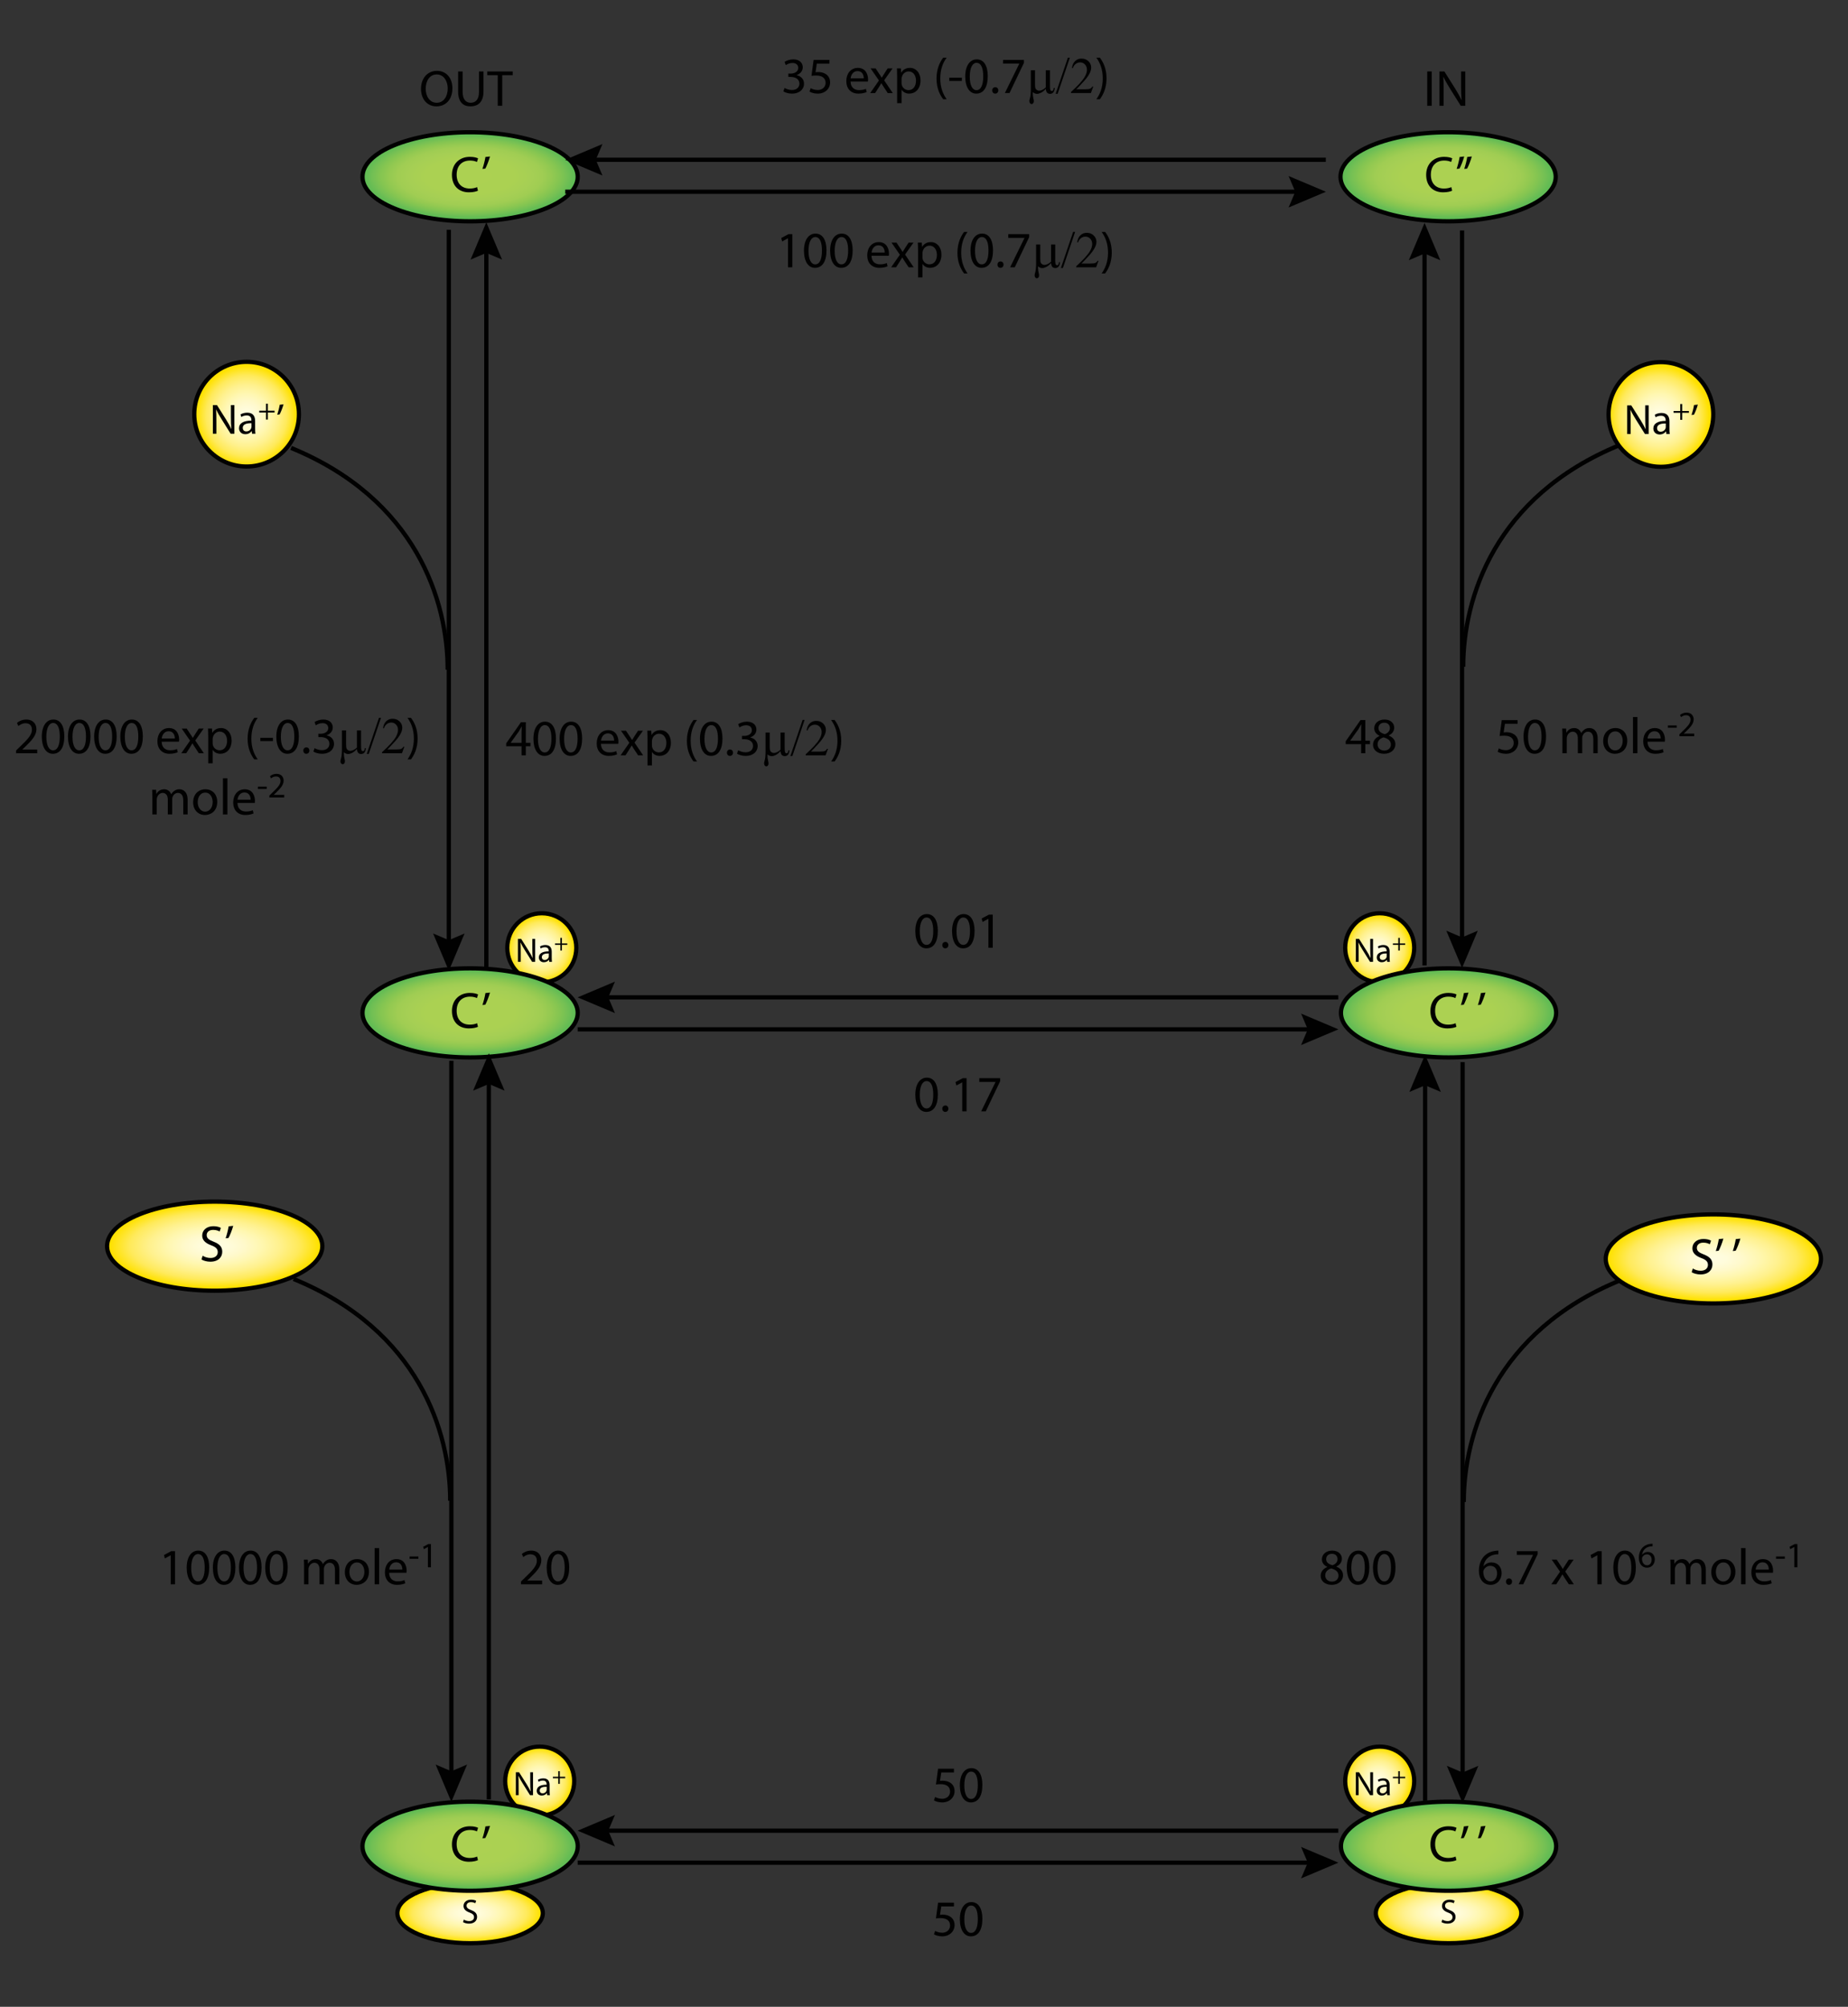 <?xml version="1.0" encoding="utf-8"?>

<!-- Generator: Adobe Illustrator 14.0.0, SVG Export Plug-In . SVG Version: 6.00 Build 43363)  -->

<!DOCTYPE svg PUBLIC "-//W3C//DTD SVG 1.1//EN" "http://www.w3.org/Graphics/SVG/1.1/DTD/svg11.dtd">

<svg version="1.1" id="Layer_1" xmlns="http://www.w3.org/2000/svg" xmlns:xlink="http://www.w3.org/1999/xlink" x="0px" y="0px"

	 width="434.667px" height="472px" viewBox="0 0 434.667 472" enable-background="new 0 0 434.667 472" xml:space="preserve">

<rect x="0" y="0" width="434.667" height="472" fill="#333333" stroke="none"/>

<g>

	

		<radialGradient id="path11134_1_" cx="282.318" cy="-554.599" r="22.156" gradientTransform="matrix(0.366 0 0 0.366 23.992 426.121)" gradientUnits="userSpaceOnUse">

		<stop  offset="0" style="stop-color:#FFFCE1"/>

		<stop  offset="0.12" style="stop-color:#FFFCDC"/>

		<stop  offset="0.266" style="stop-color:#FFF9CC"/>

		<stop  offset="0.425" style="stop-color:#FFF7B1"/>

		<stop  offset="0.594" style="stop-color:#FFF18E"/>

		<stop  offset="0.771" style="stop-color:#FFEA5B"/>

		<stop  offset="0.951" style="stop-color:#FFE100"/>

		<stop  offset="1" style="stop-color:#FFDF00"/>

	</radialGradient>

	<path id="path11134_24_" fill="url(#path11134_1_)" stroke="#010101" stroke-width="0.992" d="M135.552,222.917

		c0,4.482-3.635,8.117-8.117,8.117c-4.484,0-8.119-3.635-8.119-8.117s3.635-8.119,8.119-8.119

		C131.917,214.798,135.552,218.435,135.552,222.917z"/>

	<g>

		<path fill="#010101" d="M121.82,226.228v-5.389h0.768l1.72,2.727c0.392,0.631,0.711,1.191,0.959,1.751l0.024-0.009

			c-0.064-0.719-0.08-1.375-0.08-2.206v-2.263h0.655v5.389h-0.703l-1.712-2.734c-0.375-0.6-0.735-1.216-0.999-1.799l-0.024,0.008

			c0.04,0.68,0.049,1.327,0.049,2.223v2.303H121.82z"/>

		<path fill="#010101" d="M129.771,225.3c0,0.336,0.016,0.664,0.056,0.928h-0.632l-0.063-0.487h-0.024

			c-0.208,0.304-0.632,0.575-1.184,0.575c-0.783,0-1.183-0.552-1.183-1.111c0-0.936,0.831-1.447,2.326-1.439v-0.08

			c0-0.319-0.088-0.903-0.88-0.896c-0.367,0-0.743,0.104-1.015,0.288l-0.16-0.472c0.319-0.2,0.792-0.336,1.279-0.336

			c1.191,0,1.479,0.808,1.479,1.583V225.3z M129.084,224.253c-0.768-0.017-1.64,0.119-1.64,0.871c0,0.464,0.304,0.672,0.655,0.672

			c0.512,0,0.84-0.32,0.952-0.647c0.023-0.072,0.032-0.152,0.032-0.225V224.253z"/>

		<path fill="#010101" d="M132.165,220.584v1.316h1.266v0.336h-1.266v1.327h-0.358v-1.327h-1.266V221.9h1.266v-1.316H132.165z"/>

	</g>

</g>

<g>

	

		<radialGradient id="path16609_1_" cx="102.257" cy="-270.495" r="16.186" gradientTransform="matrix(1.593 0 0 0.636 -52.354 410.213)" gradientUnits="userSpaceOnUse">

		<stop  offset="0" style="stop-color:#ACD152"/>

		<stop  offset="0.408" style="stop-color:#ABD152"/>

		<stop  offset="0.555" style="stop-color:#A6CF54"/>

		<stop  offset="0.66" style="stop-color:#A0CD53"/>

		<stop  offset="0.745" style="stop-color:#93C951"/>

		<stop  offset="0.817" style="stop-color:#84C551"/>

		<stop  offset="0.882" style="stop-color:#74C054"/>

		<stop  offset="0.94" style="stop-color:#63BC54"/>

		<stop  offset="0.992" style="stop-color:#59BA53"/>

		<stop  offset="1" style="stop-color:#57BA53"/>

	</radialGradient>

	<path id="path16609_24_" fill="url(#path16609_1_)" stroke="#010101" d="M135.886,238.231c0,5.786-11.338,10.478-25.314,10.478

		c-13.98,0-25.314-4.689-25.314-10.478s11.334-10.476,25.314-10.476C124.548,227.757,135.886,232.444,135.886,238.231z"/>

	<g>

		<path fill="#010101" d="M112.421,241.502c-0.372,0.192-1.151,0.384-2.135,0.384c-2.279,0-3.982-1.439-3.982-4.102

			c0-2.543,1.715-4.246,4.222-4.246c0.996,0,1.643,0.216,1.919,0.36l-0.264,0.852c-0.384-0.192-0.948-0.336-1.619-0.336

			c-1.895,0-3.154,1.211-3.154,3.334c0,1.991,1.139,3.25,3.094,3.25c0.648,0,1.295-0.132,1.715-0.336L112.421,241.502z"/>

		<path fill="#010101" d="M115.255,233.454c-0.276,1.008-0.792,2.303-1.115,2.854l-0.672,0.072c0.252-0.708,0.576-1.943,0.708-2.807

			L115.255,233.454z"/>

	</g>

</g>

<g>

	

		<radialGradient id="path16609_2_" cx="246.635" cy="-579.795" r="16.186" gradientTransform="matrix(1.593 0 0 0.636 -52.354 410.213)" gradientUnits="userSpaceOnUse">

		<stop  offset="0" style="stop-color:#ACD152"/>

		<stop  offset="0.408" style="stop-color:#ABD152"/>

		<stop  offset="0.555" style="stop-color:#A6CF54"/>

		<stop  offset="0.66" style="stop-color:#A0CD53"/>

		<stop  offset="0.745" style="stop-color:#93C951"/>

		<stop  offset="0.817" style="stop-color:#84C551"/>

		<stop  offset="0.882" style="stop-color:#74C054"/>

		<stop  offset="0.94" style="stop-color:#63BC54"/>

		<stop  offset="0.992" style="stop-color:#59BA53"/>

		<stop  offset="1" style="stop-color:#57BA53"/>

	</radialGradient>

	<path id="path16609_23_" fill="url(#path16609_2_)" stroke="#010101" d="M365.924,41.579c0,5.786-11.338,10.478-25.316,10.478

		c-13.98,0-25.314-4.689-25.314-10.478c0-5.788,11.334-10.476,25.314-10.476C354.586,31.104,365.924,35.792,365.924,41.579z"/>

	<g>

		<path fill="#010101" d="M341.564,44.85c-0.371,0.192-1.151,0.384-2.135,0.384c-2.279,0-3.982-1.439-3.982-4.102

			c0-2.543,1.716-4.246,4.223-4.246c0.995,0,1.643,0.216,1.918,0.36l-0.264,0.852c-0.383-0.192-0.947-0.336-1.619-0.336

			c-1.895,0-3.154,1.211-3.154,3.334c0,1.991,1.14,3.25,3.095,3.25c0.647,0,1.296-0.132,1.716-0.336L341.564,44.85z"/>

		<path fill="#010101" d="M344.398,36.802c-0.275,1.008-0.791,2.303-1.115,2.854l-0.672,0.072c0.252-0.708,0.576-1.943,0.708-2.807

			L344.398,36.802z"/>

		<path fill="#010101" d="M346.187,36.802c-0.276,1.008-0.792,2.303-1.115,2.854l-0.672,0.072c0.252-0.708,0.575-1.943,0.708-2.807

			L346.187,36.802z"/>

	</g>

</g>

<g>

	

		<radialGradient id="path16609_3_" cx="64.555" cy="-184.198" r="16.186" gradientTransform="matrix(1.593 0 0 0.636 -52.354 410.213)" gradientUnits="userSpaceOnUse">

		<stop  offset="0" style="stop-color:#FFFCE1"/>

		<stop  offset="0.12" style="stop-color:#FFFCDC"/>

		<stop  offset="0.266" style="stop-color:#FFF9CC"/>

		<stop  offset="0.425" style="stop-color:#FFF7B1"/>

		<stop  offset="0.594" style="stop-color:#FFF18E"/>

		<stop  offset="0.771" style="stop-color:#FFEA5B"/>

		<stop  offset="0.951" style="stop-color:#FFE100"/>

		<stop  offset="1" style="stop-color:#FFDF00"/>

	</radialGradient>

	<path id="path16609_22_" fill="url(#path16609_3_)" stroke="#010101" d="M75.816,293.099c0,5.787-11.338,10.478-25.315,10.478

		c-13.981,0-25.315-4.688-25.315-10.478c0-5.787,11.334-10.475,25.315-10.475C64.479,282.624,75.816,287.312,75.816,293.099z"/>

	<g>

		<path fill="#010101" d="M47.668,295.35c0.467,0.301,1.139,0.528,1.859,0.528c1.067,0,1.691-0.563,1.691-1.38

			c0-0.742-0.432-1.187-1.523-1.594c-1.319-0.48-2.135-1.176-2.135-2.303c0-1.26,1.043-2.195,2.614-2.195

			c0.815,0,1.427,0.191,1.775,0.396l-0.288,0.852c-0.252-0.155-0.792-0.384-1.523-0.384c-1.103,0-1.523,0.66-1.523,1.211

			c0,0.756,0.492,1.128,1.607,1.56c1.367,0.528,2.051,1.188,2.051,2.375c0,1.247-0.912,2.339-2.819,2.339

			c-0.779,0-1.631-0.24-2.063-0.528L47.668,295.35z"/>

		<path fill="#010101" d="M54.855,288.322c-0.276,1.008-0.792,2.303-1.115,2.854l-0.672,0.071c0.252-0.707,0.576-1.942,0.708-2.807

			L54.855,288.322z"/>

	</g>

</g>

<g>

	

		<radialGradient id="path16609_4_" cx="102.257" cy="-579.795" r="16.186" gradientTransform="matrix(1.593 0 0 0.636 -52.354 410.213)" gradientUnits="userSpaceOnUse">

		<stop  offset="0" style="stop-color:#ACD152"/>

		<stop  offset="0.408" style="stop-color:#ABD152"/>

		<stop  offset="0.555" style="stop-color:#A6CF54"/>

		<stop  offset="0.66" style="stop-color:#A0CD53"/>

		<stop  offset="0.745" style="stop-color:#93C951"/>

		<stop  offset="0.817" style="stop-color:#84C551"/>

		<stop  offset="0.882" style="stop-color:#74C054"/>

		<stop  offset="0.94" style="stop-color:#63BC54"/>

		<stop  offset="0.992" style="stop-color:#59BA53"/>

		<stop  offset="1" style="stop-color:#57BA53"/>

	</radialGradient>

	<path id="path16609_21_" fill="url(#path16609_4_)" stroke="#010101" d="M135.886,41.579c0,5.786-11.337,10.478-25.314,10.478

		c-13.98,0-25.314-4.689-25.314-10.478c0-5.788,11.334-10.476,25.314-10.476C124.549,31.104,135.886,35.792,135.886,41.579z"/>

	<g>

		<path fill="#010101" d="M112.421,44.851c-0.372,0.192-1.151,0.384-2.135,0.384c-2.279,0-3.982-1.439-3.982-4.102

			c0-2.543,1.715-4.246,4.222-4.246c0.996,0,1.643,0.216,1.919,0.36l-0.264,0.852c-0.384-0.192-0.948-0.336-1.619-0.336

			c-1.895,0-3.154,1.211-3.154,3.334c0,1.991,1.139,3.25,3.094,3.25c0.648,0,1.295-0.132,1.715-0.336L112.421,44.851z"/>

		<path fill="#010101" d="M115.256,36.803c-0.276,1.008-0.792,2.303-1.115,2.854l-0.672,0.072c0.252-0.708,0.576-1.943,0.708-2.807

			L115.256,36.803z"/>

	</g>

</g>

<g>

	

		<radialGradient id="path11134_2_" cx="820.211" cy="-554.599" r="22.156" gradientTransform="matrix(0.366 0 0 0.366 23.992 426.121)" gradientUnits="userSpaceOnUse">

		<stop  offset="0" style="stop-color:#FFFCE1"/>

		<stop  offset="0.12" style="stop-color:#FFFCDC"/>

		<stop  offset="0.266" style="stop-color:#FFF9CC"/>

		<stop  offset="0.425" style="stop-color:#FFF7B1"/>

		<stop  offset="0.594" style="stop-color:#FFF18E"/>

		<stop  offset="0.771" style="stop-color:#FFEA5B"/>

		<stop  offset="0.951" style="stop-color:#FFE100"/>

		<stop  offset="1" style="stop-color:#FFDF00"/>

	</radialGradient>

	<path id="path11134_21_" fill="url(#path11134_2_)" stroke="#010101" stroke-width="0.992" d="M332.636,222.917

		c0,4.482-3.635,8.117-8.117,8.117c-4.484,0-8.119-3.635-8.119-8.117s3.633-8.119,8.119-8.119

		C329.001,214.798,332.636,218.435,332.636,222.917z"/>

	<g>

		<path fill="#010101" d="M318.904,226.227v-5.389h0.768l1.719,2.727c0.393,0.631,0.711,1.191,0.959,1.751l0.025-0.009

			c-0.064-0.719-0.08-1.375-0.08-2.206v-2.263h0.654v5.389h-0.703l-1.711-2.734c-0.375-0.6-0.736-1.216-1-1.799l-0.023,0.008

			c0.039,0.68,0.049,1.327,0.049,2.223v2.303H318.904z"/>

		<path fill="#010101" d="M326.855,225.299c0,0.336,0.016,0.664,0.055,0.928h-0.631l-0.064-0.487h-0.023

			c-0.209,0.304-0.633,0.575-1.184,0.575c-0.783,0-1.184-0.552-1.184-1.111c0-0.936,0.832-1.447,2.326-1.439v-0.08

			c0-0.319-0.088-0.903-0.879-0.896c-0.367,0-0.744,0.104-1.016,0.288l-0.16-0.472c0.32-0.2,0.793-0.336,1.279-0.336

			c1.191,0,1.48,0.808,1.48,1.583V225.299z M326.168,224.252c-0.768-0.017-1.641,0.119-1.641,0.871c0,0.464,0.305,0.672,0.656,0.672

			c0.512,0,0.84-0.32,0.951-0.647c0.023-0.072,0.033-0.152,0.033-0.225V224.252z"/>

		<path fill="#010101" d="M329.248,220.583v1.316h1.266v0.336h-1.266v1.327h-0.357v-1.327h-1.266v-0.336h1.266v-1.316H329.248z"/>

	</g>

</g>

<g>

	

		<radialGradient id="path16609_5_" cx="246.701" cy="-270.495" r="16.186" gradientTransform="matrix(1.593 0 0 0.636 -52.354 410.213)" gradientUnits="userSpaceOnUse">

		<stop  offset="0" style="stop-color:#ACD152"/>

		<stop  offset="0.408" style="stop-color:#ABD152"/>

		<stop  offset="0.555" style="stop-color:#A6CF54"/>

		<stop  offset="0.66" style="stop-color:#A0CD53"/>

		<stop  offset="0.745" style="stop-color:#93C951"/>

		<stop  offset="0.817" style="stop-color:#84C551"/>

		<stop  offset="0.882" style="stop-color:#74C054"/>

		<stop  offset="0.94" style="stop-color:#63BC54"/>

		<stop  offset="0.992" style="stop-color:#59BA53"/>

		<stop  offset="1" style="stop-color:#57BA53"/>

	</radialGradient>

	<path id="path16609_20_" fill="url(#path16609_5_)" stroke="#010101" d="M366.03,238.231c0,5.786-11.338,10.478-25.314,10.478

		c-13.98,0-25.314-4.689-25.314-10.478s11.334-10.476,25.314-10.476C354.692,227.757,366.03,232.444,366.03,238.231z"/>

	<g>

		<path fill="#010101" d="M342.566,241.502c-0.372,0.192-1.152,0.384-2.135,0.384c-2.279,0-3.982-1.439-3.982-4.102

			c0-2.543,1.715-4.246,4.222-4.246c0.995,0,1.644,0.216,1.919,0.36l-0.264,0.852c-0.384-0.192-0.947-0.336-1.619-0.336

			c-1.895,0-3.154,1.211-3.154,3.334c0,1.991,1.139,3.25,3.094,3.25c0.648,0,1.296-0.132,1.716-0.336L342.566,241.502z"/>

		<path fill="#010101" d="M345.4,233.454c-0.275,1.008-0.791,2.303-1.115,2.854l-0.672,0.072c0.252-0.708,0.576-1.943,0.707-2.807

			L345.4,233.454z"/>

		<path fill="#010101" d="M349.396,233.454c-0.276,1.008-0.792,2.303-1.115,2.854l-0.672,0.072c0.252-0.708,0.575-1.943,0.707-2.807

			L349.396,233.454z"/>

	</g>

</g>

<g>

	

		<radialGradient id="path16609_6_" cx="246.701" cy="62.54" r="10.938" gradientTransform="matrix(1.593 0 0 0.636 -52.354 410.213)" gradientUnits="userSpaceOnUse">

		<stop  offset="0" style="stop-color:#FFFCE1"/>

		<stop  offset="0.12" style="stop-color:#FFFCDC"/>

		<stop  offset="0.266" style="stop-color:#FFF9CC"/>

		<stop  offset="0.425" style="stop-color:#FFF7B1"/>

		<stop  offset="0.594" style="stop-color:#FFF18E"/>

		<stop  offset="0.771" style="stop-color:#FFEA5B"/>

		<stop  offset="0.951" style="stop-color:#FFE100"/>

		<stop  offset="1" style="stop-color:#FFDF00"/>

	</radialGradient>

	<path id="path16609_19_" fill="url(#path16609_6_)" stroke="#010101" d="M357.823,449.975c0,3.91-7.662,7.08-17.107,7.08

		c-9.449,0-17.107-3.168-17.107-7.08c0-3.911,7.658-7.078,17.107-7.078C350.161,442.896,357.823,446.064,357.823,449.975z"/>

	<g>

		<path fill="#010101" d="M339.243,451.496c0.315,0.203,0.77,0.357,1.256,0.357c0.721,0,1.142-0.381,1.142-0.932

			c0-0.503-0.291-0.803-1.028-1.078c-0.892-0.324-1.442-0.794-1.442-1.556c0-0.851,0.705-1.483,1.767-1.483

			c0.551,0,0.964,0.131,1.199,0.268l-0.194,0.576c-0.17-0.105-0.535-0.26-1.029-0.26c-0.746,0-1.029,0.445-1.029,0.818

			c0,0.51,0.332,0.762,1.086,1.053c0.924,0.357,1.386,0.803,1.386,1.605c0,0.842-0.616,1.58-1.904,1.58

			c-0.526,0-1.103-0.162-1.394-0.357L339.243,451.496z"/>

	</g>

</g>

<g>

	

		<radialGradient id="path11134_3_" cx="820.213" cy="-19.662" r="22.157" gradientTransform="matrix(0.366 0 0 0.366 23.992 426.121)" gradientUnits="userSpaceOnUse">

		<stop  offset="0" style="stop-color:#FFFCE1"/>

		<stop  offset="0.12" style="stop-color:#FFFCDC"/>

		<stop  offset="0.266" style="stop-color:#FFF9CC"/>

		<stop  offset="0.425" style="stop-color:#FFF7B1"/>

		<stop  offset="0.594" style="stop-color:#FFF18E"/>

		<stop  offset="0.771" style="stop-color:#FFEA5B"/>

		<stop  offset="0.951" style="stop-color:#FFE100"/>

		<stop  offset="1" style="stop-color:#FFDF00"/>

	</radialGradient>

	<path id="path11134_19_" fill="url(#path11134_3_)" stroke="#010101" stroke-width="0.992" d="M332.637,418.918

		c0,4.482-3.635,8.117-8.117,8.117c-4.484,0-8.119-3.635-8.119-8.117s3.633-8.119,8.119-8.119

		C329.002,410.799,332.637,414.436,332.637,418.918z"/>

	<g>

		<path fill="#010101" d="M318.904,422.229v-5.389h0.768l1.719,2.727c0.393,0.631,0.711,1.191,0.959,1.751l0.025-0.009

			c-0.064-0.719-0.08-1.375-0.08-2.206v-2.263h0.654v5.389h-0.703l-1.711-2.734c-0.375-0.6-0.736-1.216-1-1.799l-0.023,0.008

			c0.039,0.68,0.049,1.327,0.049,2.223v2.303H318.904z"/>

		<path fill="#010101" d="M326.855,421.301c0,0.336,0.016,0.664,0.055,0.928h-0.631l-0.064-0.487h-0.023

			c-0.209,0.304-0.633,0.575-1.184,0.575c-0.783,0-1.184-0.552-1.184-1.111c0-0.936,0.832-1.447,2.326-1.439v-0.08

			c0-0.319-0.088-0.903-0.879-0.896c-0.367,0-0.744,0.104-1.016,0.288l-0.16-0.472c0.32-0.2,0.793-0.336,1.279-0.336

			c1.191,0,1.48,0.808,1.48,1.583V421.301z M326.168,420.254c-0.768-0.017-1.641,0.119-1.641,0.871c0,0.464,0.305,0.672,0.656,0.672

			c0.512,0,0.84-0.32,0.951-0.647c0.023-0.072,0.033-0.152,0.033-0.225V420.254z"/>

		<path fill="#010101" d="M329.248,416.585v1.316h1.266v0.336h-1.266v1.327h-0.357v-1.327h-1.266v-0.336h1.266v-1.316H329.248z"/>

	</g>

</g>

<g>

	

		<radialGradient id="path16609_7_" cx="246.702" cy="37.778" r="16.186" gradientTransform="matrix(1.593 0 0 0.636 -52.354 410.213)" gradientUnits="userSpaceOnUse">

		<stop  offset="0" style="stop-color:#ACD152"/>

		<stop  offset="0.408" style="stop-color:#ABD152"/>

		<stop  offset="0.555" style="stop-color:#A6CF54"/>

		<stop  offset="0.66" style="stop-color:#A0CD53"/>

		<stop  offset="0.745" style="stop-color:#93C951"/>

		<stop  offset="0.817" style="stop-color:#84C551"/>

		<stop  offset="0.882" style="stop-color:#74C054"/>

		<stop  offset="0.94" style="stop-color:#63BC54"/>

		<stop  offset="0.992" style="stop-color:#59BA53"/>

		<stop  offset="1" style="stop-color:#57BA53"/>

	</radialGradient>

	<path id="path16609_18_" fill="url(#path16609_7_)" stroke="#010101" d="M366.031,434.232c0,5.785-11.338,10.477-25.314,10.477

		c-13.982,0-25.316-4.689-25.316-10.477c0-5.789,11.334-10.477,25.316-10.477C354.693,423.758,366.031,428.445,366.031,434.232z"/>

	<g>

		<path fill="#010101" d="M342.566,437.504c-0.372,0.192-1.152,0.384-2.135,0.384c-2.279,0-3.982-1.439-3.982-4.102

			c0-2.543,1.715-4.246,4.222-4.246c0.995,0,1.644,0.216,1.919,0.36l-0.264,0.852c-0.384-0.192-0.947-0.336-1.619-0.336

			c-1.895,0-3.154,1.211-3.154,3.334c0,1.991,1.139,3.25,3.094,3.25c0.648,0,1.296-0.132,1.716-0.336L342.566,437.504z"/>

		<path fill="#010101" d="M345.4,429.456c-0.275,1.008-0.791,2.303-1.115,2.854l-0.672,0.072c0.252-0.708,0.576-1.943,0.707-2.807

			L345.4,429.456z"/>

		<path fill="#010101" d="M349.396,429.456c-0.276,1.008-0.792,2.303-1.115,2.854l-0.672,0.072c0.252-0.708,0.575-1.943,0.707-2.807

			L349.396,429.456z"/>

	</g>

</g>

<g>

	

		<radialGradient id="path16609_8_" cx="102.256" cy="62.54" r="10.938" gradientTransform="matrix(1.593 0 0 0.636 -52.354 410.213)" gradientUnits="userSpaceOnUse">

		<stop  offset="0" style="stop-color:#FFFCE1"/>

		<stop  offset="0.12" style="stop-color:#FFFCDC"/>

		<stop  offset="0.266" style="stop-color:#FFF9CC"/>

		<stop  offset="0.425" style="stop-color:#FFF7B1"/>

		<stop  offset="0.594" style="stop-color:#FFF18E"/>

		<stop  offset="0.771" style="stop-color:#FFEA5B"/>

		<stop  offset="0.951" style="stop-color:#FFE100"/>

		<stop  offset="1" style="stop-color:#FFDF00"/>

	</radialGradient>

	<path id="path16609_17_" fill="url(#path16609_8_)" stroke="#010101" d="M127.678,449.975c0,3.91-7.662,7.08-17.107,7.08

		c-9.449,0-17.107-3.168-17.107-7.08c0-3.911,7.658-7.078,17.107-7.078C120.016,442.896,127.678,446.064,127.678,449.975z"/>

	<g>

		<path fill="#010101" d="M109.098,451.496c0.316,0.202,0.77,0.355,1.256,0.355c0.721,0,1.142-0.381,1.142-0.932

			c0-0.502-0.292-0.802-1.029-1.077c-0.891-0.324-1.442-0.794-1.442-1.556c0-0.851,0.705-1.482,1.767-1.482

			c0.551,0,0.964,0.129,1.199,0.268l-0.195,0.574c-0.17-0.105-0.535-0.259-1.029-0.259c-0.746,0-1.029,0.446-1.029,0.818

			c0,0.511,0.333,0.762,1.086,1.054c0.924,0.355,1.386,0.802,1.386,1.604c0,0.843-0.616,1.58-1.904,1.58

			c-0.527,0-1.102-0.162-1.394-0.356L109.098,451.496z"/>

	</g>

</g>

<g>

	

		<radialGradient id="path11134_4_" cx="280.973" cy="-19.662" r="22.157" gradientTransform="matrix(0.366 0 0 0.366 23.992 426.121)" gradientUnits="userSpaceOnUse">

		<stop  offset="0" style="stop-color:#FFFCE1"/>

		<stop  offset="0.12" style="stop-color:#FFFCDC"/>

		<stop  offset="0.266" style="stop-color:#FFF9CC"/>

		<stop  offset="0.425" style="stop-color:#FFF7B1"/>

		<stop  offset="0.594" style="stop-color:#FFF18E"/>

		<stop  offset="0.771" style="stop-color:#FFEA5B"/>

		<stop  offset="0.951" style="stop-color:#FFE100"/>

		<stop  offset="1" style="stop-color:#FFDF00"/>

	</radialGradient>

	<path id="path11134_18_" fill="url(#path11134_4_)" stroke="#010101" stroke-width="0.992" d="M135.059,418.918

		c0,4.482-3.635,8.117-8.117,8.117c-4.484,0-8.119-3.635-8.119-8.117s3.633-8.119,8.119-8.119

		C131.424,410.799,135.059,414.436,135.059,418.918z"/>

	<g>

		<path fill="#010101" d="M121.326,422.228v-5.389h0.768l1.72,2.727c0.392,0.631,0.711,1.191,0.959,1.751l0.024-0.009

			c-0.064-0.719-0.08-1.375-0.08-2.206v-2.263h0.655v5.389h-0.703l-1.712-2.734c-0.375-0.6-0.735-1.216-0.999-1.799l-0.024,0.008

			c0.04,0.68,0.049,1.327,0.049,2.223v2.303H121.326z"/>

		<path fill="#010101" d="M129.277,421.3c0,0.336,0.016,0.664,0.056,0.928h-0.632l-0.063-0.487h-0.024

			c-0.208,0.304-0.632,0.575-1.184,0.575c-0.783,0-1.183-0.552-1.183-1.111c0-0.936,0.831-1.447,2.326-1.439v-0.08

			c0-0.319-0.088-0.903-0.88-0.896c-0.367,0-0.743,0.104-1.015,0.288l-0.16-0.472c0.319-0.2,0.792-0.336,1.279-0.336

			c1.191,0,1.479,0.808,1.479,1.583V421.3z M128.59,420.253c-0.768-0.017-1.64,0.119-1.64,0.871c0,0.464,0.304,0.672,0.655,0.672

			c0.512,0,0.84-0.32,0.952-0.647c0.023-0.072,0.032-0.152,0.032-0.225V420.253z"/>

		<path fill="#010101" d="M131.671,416.584v1.316h1.266v0.336h-1.266v1.327h-0.358v-1.327h-1.266V417.9h1.266v-1.316H131.671z"/>

	</g>

</g>

<g>

	

		<radialGradient id="path16609_9_" cx="102.257" cy="37.778" r="16.186" gradientTransform="matrix(1.593 0 0 0.636 -52.354 410.213)" gradientUnits="userSpaceOnUse">

		<stop  offset="0" style="stop-color:#ACD152"/>

		<stop  offset="0.408" style="stop-color:#ABD152"/>

		<stop  offset="0.555" style="stop-color:#A6CF54"/>

		<stop  offset="0.66" style="stop-color:#A0CD53"/>

		<stop  offset="0.745" style="stop-color:#93C951"/>

		<stop  offset="0.817" style="stop-color:#84C551"/>

		<stop  offset="0.882" style="stop-color:#74C054"/>

		<stop  offset="0.94" style="stop-color:#63BC54"/>

		<stop  offset="0.992" style="stop-color:#59BA53"/>

		<stop  offset="1" style="stop-color:#57BA53"/>

	</radialGradient>

	<path id="path16609_16_" fill="url(#path16609_9_)" stroke="#010101" d="M135.887,434.232c0,5.785-11.338,10.477-25.314,10.477

		c-13.982,0-25.316-4.689-25.316-10.477c0-5.789,11.334-10.477,25.316-10.477C124.549,423.758,135.887,428.445,135.887,434.232z"/>

	<g>

		<path fill="#010101" d="M112.421,437.503c-0.372,0.192-1.151,0.384-2.135,0.384c-2.279,0-3.982-1.439-3.982-4.102

			c0-2.543,1.715-4.246,4.222-4.246c0.996,0,1.643,0.216,1.919,0.36l-0.264,0.852c-0.384-0.192-0.948-0.336-1.619-0.336

			c-1.895,0-3.154,1.211-3.154,3.334c0,1.991,1.139,3.25,3.094,3.25c0.648,0,1.295-0.132,1.715-0.336L112.421,437.503z"/>

		<path fill="#010101" d="M115.255,429.455c-0.276,1.008-0.792,2.303-1.115,2.854l-0.672,0.072c0.252-0.708,0.576-1.943,0.708-2.807

			L115.255,429.455z"/>

	</g>

</g>

<g>

	

		<radialGradient id="path16609_10_" cx="285.794" cy="-179.48" r="16.186" gradientTransform="matrix(1.593 0 0 0.636 -52.354 410.213)" gradientUnits="userSpaceOnUse">

		<stop  offset="0" style="stop-color:#FFFCE1"/>

		<stop  offset="0.12" style="stop-color:#FFFCDC"/>

		<stop  offset="0.266" style="stop-color:#FFF9CC"/>

		<stop  offset="0.425" style="stop-color:#FFF7B1"/>

		<stop  offset="0.594" style="stop-color:#FFF18E"/>

		<stop  offset="0.771" style="stop-color:#FFEA5B"/>

		<stop  offset="0.951" style="stop-color:#FFE100"/>

		<stop  offset="1" style="stop-color:#FFDF00"/>

	</radialGradient>

	<path id="path16609_12_" fill="url(#path16609_10_)" stroke="#010101" d="M428.316,296.099c0,5.787-11.338,10.478-25.315,10.478

		c-13.981,0-25.315-4.688-25.315-10.478c0-5.787,11.334-10.475,25.315-10.475C416.979,285.624,428.316,290.312,428.316,296.099z"/>

	<g>

		<path fill="#010101" d="M398.17,298.35c0.468,0.301,1.14,0.528,1.859,0.528c1.067,0,1.691-0.563,1.691-1.38

			c0-0.742-0.432-1.187-1.523-1.594c-1.319-0.48-2.135-1.176-2.135-2.303c0-1.26,1.043-2.195,2.614-2.195

			c0.815,0,1.427,0.191,1.774,0.396l-0.287,0.852c-0.252-0.155-0.791-0.384-1.523-0.384c-1.104,0-1.523,0.66-1.523,1.211

			c0,0.756,0.492,1.128,1.607,1.56c1.367,0.528,2.051,1.188,2.051,2.375c0,1.247-0.911,2.339-2.818,2.339

			c-0.779,0-1.631-0.24-2.063-0.528L398.17,298.35z"/>

		<path fill="#010101" d="M405.357,291.322c-0.275,1.008-0.791,2.303-1.115,2.854l-0.672,0.071c0.252-0.707,0.576-1.942,0.707-2.807

			L405.357,291.322z"/>

		<path fill="#010101" d="M409.354,291.322c-0.275,1.008-0.791,2.303-1.115,2.854l-0.672,0.071c0.252-0.707,0.576-1.942,0.707-2.807

			L409.354,291.322z"/>

	</g>

</g>

<g>

	

		<radialGradient id="path11134_5_" cx="92.827" cy="-897.132" r="33.599" gradientTransform="matrix(0.366 0 0 0.366 23.992 426.121)" gradientUnits="userSpaceOnUse">

		<stop  offset="0" style="stop-color:#FFFCE1"/>

		<stop  offset="0.12" style="stop-color:#FFFCDC"/>

		<stop  offset="0.266" style="stop-color:#FFF9CC"/>

		<stop  offset="0.425" style="stop-color:#FFF7B1"/>

		<stop  offset="0.594" style="stop-color:#FFF18E"/>

		<stop  offset="0.771" style="stop-color:#FFEA5B"/>

		<stop  offset="0.951" style="stop-color:#FFE100"/>

		<stop  offset="1" style="stop-color:#FFDF00"/>

	</radialGradient>

	<path id="path11134_16_" fill="url(#path11134_5_)" stroke="#010101" stroke-width="0.992" d="M70.314,97.414

		c0,6.797-5.512,12.31-12.31,12.31c-6.801,0-12.312-5.513-12.312-12.31c0-6.797,5.511-12.313,12.312-12.313

		C64.803,85.101,70.314,90.616,70.314,97.414z"/>

	<g>

		<path fill="#010101" d="M50.072,102.012v-6.736h0.959l2.148,3.408c0.49,0.789,0.89,1.489,1.2,2.188l0.03-0.01

			c-0.08-0.899-0.1-1.719-0.1-2.759v-2.828h0.82v6.736H54.25l-2.139-3.418c-0.47-0.75-0.919-1.52-1.249-2.249l-0.03,0.01

			c0.05,0.85,0.06,1.659,0.06,2.779v2.878H50.072z"/>

		<path fill="#010101" d="M60.01,100.853c0,0.42,0.02,0.829,0.07,1.159h-0.79l-0.08-0.609h-0.03c-0.26,0.38-0.79,0.72-1.479,0.72

			c-0.979,0-1.479-0.69-1.479-1.39c0-1.169,1.04-1.809,2.909-1.799v-0.101c0-0.399-0.11-1.129-1.1-1.119

			c-0.459,0-0.929,0.13-1.269,0.36l-0.2-0.59c0.4-0.25,0.99-0.42,1.599-0.42c1.489,0,1.849,1.01,1.849,1.979V100.853z M59.15,99.543

			c-0.959-0.02-2.049,0.15-2.049,1.09c0,0.579,0.379,0.839,0.819,0.839c0.64,0,1.049-0.399,1.189-0.81

			c0.03-0.09,0.04-0.189,0.04-0.279V99.543z"/>

		<path fill="#010101" d="M63.003,94.956v1.646h1.583v0.42h-1.583v1.66h-0.448v-1.66h-1.583v-0.42h1.583v-1.646H63.003z"/>

		<path fill="#010101" d="M66.693,95.096c-0.23,0.839-0.66,1.919-0.93,2.379l-0.56,0.06c0.21-0.59,0.479-1.619,0.59-2.339

			L66.693,95.096z"/>

	</g>

</g>

<g>

	<g>

		<line fill="none" stroke="#010101" x1="114.388" y1="58.25" x2="114.388" y2="227.756"/>

		<polygon fill="#010101" points="118.091,61.059 114.388,59.486 110.684,61.059 114.388,52.281 		"/>

	</g>

</g>

<g>

	<g>

		<line fill="none" stroke="#010101" x1="105.571" y1="54.038" x2="105.571" y2="222.363"/>

		<polygon fill="#010101" points="101.868,219.555 105.571,221.127 109.275,219.555 105.571,228.333 		"/>

	</g>

</g>

<g>

	<g>

		<path fill="none" stroke="#010101" d="M68.459,105.348c29.472,12.086,36.839,36.047,36.839,52.162"/>

	</g>

</g>

<g>

	<g>

		<g>

			<line fill="none" stroke="#010101" x1="335.071" y1="58.396" x2="335.071" y2="227.073"/>

			<polygon fill="#010101" points="338.774,61.205 335.071,59.632 331.367,61.205 335.071,52.427 			"/>

		</g>

	</g>

	<g>

		<g>

			<line fill="none" stroke="#010101" x1="343.888" y1="54.206" x2="343.888" y2="221.707"/>

			<polygon fill="#010101" points="340.185,218.898 343.888,220.471 347.592,218.898 343.888,227.676 			"/>

		</g>

	</g>

</g>

<g>

	<g>

		<path fill="none" stroke="#010101" d="M381,104.665c-29.472,12.086-36.839,36.047-36.839,52.162"/>

	</g>

</g>

<g>

	

		<radialGradient id="path11134_6_" cx="1000.739" cy="-896.949" r="33.599" gradientTransform="matrix(0.366 0 0 0.366 23.992 426.121)" gradientUnits="userSpaceOnUse">

		<stop  offset="0" style="stop-color:#FFFCE1"/>

		<stop  offset="0.12" style="stop-color:#FFFCDC"/>

		<stop  offset="0.266" style="stop-color:#FFF9CC"/>

		<stop  offset="0.425" style="stop-color:#FFF7B1"/>

		<stop  offset="0.594" style="stop-color:#FFF18E"/>

		<stop  offset="0.771" style="stop-color:#FFEA5B"/>

		<stop  offset="0.951" style="stop-color:#FFE100"/>

		<stop  offset="1" style="stop-color:#FFDF00"/>

	</radialGradient>

	<path id="path11134_10_" fill="url(#path11134_6_)" stroke="#010101" stroke-width="0.992" d="M402.974,97.48

		c0,6.797-5.512,12.31-12.31,12.31c-6.801,0-12.312-5.513-12.312-12.31c0-6.797,5.511-12.313,12.312-12.313

		C397.462,85.168,402.974,90.683,402.974,97.48z"/>

	<g>

		<path fill="#010101" d="M382.73,102.079v-6.736h0.96l2.148,3.408c0.489,0.789,0.89,1.489,1.2,2.188l0.029-0.01

			c-0.08-0.899-0.1-1.719-0.1-2.759v-2.828h0.819v6.736h-0.88l-2.139-3.418c-0.47-0.75-0.92-1.52-1.249-2.249l-0.03,0.01

			c0.051,0.85,0.061,1.659,0.061,2.779v2.878H382.73z"/>

		<path fill="#010101" d="M392.669,100.92c0,0.42,0.021,0.829,0.069,1.159h-0.789l-0.08-0.609h-0.029

			c-0.26,0.38-0.79,0.72-1.479,0.72c-0.979,0-1.479-0.69-1.479-1.39c0-1.169,1.039-1.809,2.908-1.799V98.9

			c0-0.399-0.109-1.129-1.1-1.119c-0.459,0-0.929,0.13-1.269,0.36l-0.2-0.59c0.4-0.25,0.99-0.42,1.6-0.42

			c1.488,0,1.849,1.01,1.849,1.979V100.92z M391.81,99.61c-0.96-0.02-2.049,0.15-2.049,1.09c0,0.579,0.38,0.839,0.819,0.839

			c0.64,0,1.049-0.399,1.189-0.81c0.029-0.09,0.04-0.189,0.04-0.279V99.61z"/>

		<path fill="#010101" d="M395.662,95.023v1.646h1.584v0.42h-1.584v1.66h-0.447v-1.66h-1.583v-0.42h1.583v-1.646H395.662z"/>

		<path fill="#010101" d="M399.353,95.163c-0.229,0.839-0.659,1.919-0.93,2.379l-0.56,0.06c0.21-0.59,0.479-1.619,0.59-2.339

			L399.353,95.163z"/>

	</g>

</g>

<g>

	<g>

		<line fill="none" stroke="#010101" x1="114.979" y1="253.716" x2="114.979" y2="423.223"/>

		<polygon fill="#010101" points="118.682,256.524 114.979,254.952 111.274,256.524 114.979,247.747 		"/>

	</g>

</g>

<g>

	<g>

		<line fill="none" stroke="#010101" x1="106.162" y1="249.505" x2="106.162" y2="417.83"/>

		<polygon fill="#010101" points="102.459,415.021 106.162,416.594 109.866,415.021 106.162,423.799 		"/>

	</g>

</g>

<g>

	<g>

		<path fill="none" stroke="#010101" d="M69.05,300.813c29.472,12.087,36.839,36.048,36.839,52.162"/>

	</g>

</g>

<g>

	<g>

		<line fill="none" stroke="#010101" x1="335.2" y1="254.021" x2="335.2" y2="423.525"/>

		<polygon fill="#010101" points="338.903,256.829 335.2,255.256 331.496,256.829 335.2,248.051 		"/>

	</g>

</g>

<g>

	<g>

		<line fill="none" stroke="#010101" x1="344.017" y1="249.808" x2="344.017" y2="418.133"/>

		<polygon fill="#010101" points="340.313,415.324 344.017,416.897 347.721,415.324 344.017,424.102 		"/>

	</g>

</g>

<g>

	<g>

		<path fill="none" stroke="#010101" d="M381.129,301.117c-29.472,12.087-36.839,36.048-36.839,52.162"/>

	</g>

</g>

<g>

	<path fill="#010101" d="M336.752,16.805v8.083h-1.055v-8.083H336.752z"/>

	<path fill="#010101" d="M338.576,24.889v-8.083h1.152l2.578,4.09c0.588,0.947,1.068,1.799,1.439,2.626l0.035-0.012

		c-0.096-1.079-0.119-2.063-0.119-3.322v-3.382h0.984v8.083h-1.057l-2.566-4.102c-0.563-0.9-1.104-1.823-1.498-2.699l-0.037,0.012

		c0.061,1.019,0.072,1.991,0.072,3.334v3.454H338.576z"/>

</g>

<g>

	<path fill="#010101" d="M106.412,20.763c0,2.771-1.69,4.258-3.754,4.258c-2.146,0-3.634-1.667-3.634-4.114

		c0-2.566,1.583-4.246,3.742-4.246C104.985,16.661,106.412,18.352,106.412,20.763z M100.127,20.883c0,1.739,0.936,3.286,2.591,3.286

		s2.59-1.523,2.59-3.358c0-1.619-0.839-3.298-2.578-3.298S100.127,19.12,100.127,20.883z"/>

	<path fill="#010101" d="M108.815,16.805v4.797c0,1.799,0.804,2.566,1.883,2.566c1.188,0,1.967-0.792,1.967-2.566v-4.797h1.056

		v4.725c0,2.483-1.308,3.49-3.059,3.49c-1.655,0-2.902-0.936-2.902-3.454v-4.761H108.815z"/>

	<path fill="#010101" d="M117.07,17.692h-2.458v-0.887h5.984v0.887h-2.471v7.196h-1.056V17.692z"/>

</g>

<g>

	<g>

		<g>

			<line fill="none" stroke="#010101" x1="311.847" y1="37.58" x2="138.898" y2="37.58"/>

			<polygon fill="#010101" points="141.707,33.876 140.134,37.58 141.707,41.284 132.929,37.58 			"/>

		</g>

	</g>

	<g>

		<g>

			<line fill="none" stroke="#010101" x1="132.95" y1="45.103" x2="305.898" y2="45.103"/>

			<polygon fill="#010101" points="303.09,48.806 304.663,45.103 303.09,41.398 311.868,45.103 			"/>

		</g>

	</g>

</g>

<g>

	<g>

		<g>

			<line fill="none" stroke="#010101" x1="314.782" y1="234.58" x2="141.834" y2="234.58"/>

			<polygon fill="#010101" points="144.643,230.876 143.069,234.58 144.643,238.283 135.864,234.58 			"/>

		</g>

	</g>

	<g>

		<g>

			<line fill="none" stroke="#010101" x1="135.886" y1="242.103" x2="308.834" y2="242.103"/>

			<polygon fill="#010101" points="306.025,245.806 307.599,242.103 306.025,238.398 314.804,242.103 			"/>

		</g>

	</g>

</g>

<g>

	<g>

		<line fill="none" stroke="#010101" x1="314.782" y1="430.58" x2="141.834" y2="430.58"/>

		<polygon fill="#010101" points="144.643,426.877 143.069,430.58 144.643,434.284 135.864,430.58 		"/>

	</g>

</g>

<g>

	<g>

		<line fill="none" stroke="#010101" x1="135.886" y1="438.103" x2="308.834" y2="438.103"/>

		<polygon fill="#010101" points="306.025,441.806 307.599,438.103 306.025,434.398 314.804,438.103 		"/>

	</g>

</g>

<g>

	<path fill="#010101" d="M184.539,20.689c0.3,0.18,0.983,0.479,1.727,0.479c1.344,0,1.775-0.852,1.763-1.511

		c-0.012-1.091-0.995-1.559-2.015-1.559h-0.588v-0.792h0.588c0.768,0,1.739-0.396,1.739-1.319c0-0.624-0.396-1.175-1.367-1.175

		c-0.624,0-1.224,0.276-1.56,0.516l-0.287-0.768c0.419-0.3,1.211-0.6,2.051-0.6c1.535,0,2.23,0.912,2.23,1.859

		c0,0.816-0.492,1.5-1.439,1.847v0.024c0.96,0.18,1.728,0.899,1.739,1.991c0,1.248-0.983,2.339-2.843,2.339

		c-0.875,0-1.643-0.276-2.026-0.528L184.539,20.689z"/>

	<path fill="#010101" d="M195.097,14.98h-2.975l-0.3,2.003c0.18-0.024,0.348-0.036,0.636-0.036c0.611,0,1.199,0.12,1.679,0.42

		c0.612,0.336,1.115,1.02,1.115,1.991c0,1.523-1.211,2.663-2.902,2.663c-0.852,0-1.559-0.24-1.942-0.479l0.264-0.804

		c0.324,0.192,0.96,0.432,1.679,0.432c0.983,0,1.848-0.647,1.835-1.691c0-1.007-0.684-1.715-2.23-1.715

		c-0.456,0-0.804,0.036-1.091,0.072l0.503-3.742h3.73V14.98z"/>

	<path fill="#010101" d="M200.065,19.178c0.024,1.427,0.924,2.015,1.991,2.015c0.756,0,1.224-0.132,1.607-0.3l0.191,0.756

		c-0.372,0.168-1.02,0.372-1.942,0.372c-1.787,0-2.854-1.188-2.854-2.938s1.031-3.118,2.723-3.118c1.906,0,2.398,1.655,2.398,2.723

		c0,0.216-0.012,0.372-0.036,0.492H200.065z M203.16,18.422c0.012-0.66-0.276-1.703-1.463-1.703c-1.08,0-1.535,0.971-1.619,1.703

		H203.16z"/>

	<path fill="#010101" d="M205.945,16.084l0.827,1.247c0.229,0.324,0.408,0.612,0.601,0.936h0.023

		c0.192-0.336,0.384-0.636,0.588-0.947l0.804-1.235h1.151l-1.979,2.806l2.027,2.999H208.8l-0.863-1.307

		c-0.229-0.336-0.42-0.66-0.624-1.008h-0.023c-0.192,0.348-0.384,0.66-0.612,1.008l-0.839,1.307h-1.164l2.063-2.962l-1.968-2.842

		H205.945z"/>

	<path fill="#010101" d="M211.011,17.979c0-0.744-0.024-1.343-0.049-1.895h0.936l0.061,0.995h0.023

		c0.42-0.708,1.115-1.115,2.063-1.115c1.415,0,2.471,1.188,2.471,2.938c0,2.087-1.283,3.118-2.651,3.118

		c-0.768,0-1.438-0.336-1.786-0.912h-0.024v3.154h-1.043V17.979z M212.054,19.526c0,0.156,0.012,0.3,0.048,0.432

		c0.192,0.732,0.828,1.235,1.583,1.235c1.115,0,1.764-0.911,1.764-2.243c0-1.151-0.612-2.146-1.728-2.146

		c-0.72,0-1.403,0.503-1.595,1.295c-0.036,0.132-0.072,0.288-0.072,0.42V19.526z"/>

	<path fill="#010101" d="M222.66,13.565c-0.876,1.187-1.499,2.734-1.499,4.917c0,2.135,0.659,3.658,1.499,4.857h-0.815

		c-0.756-0.996-1.571-2.531-1.571-4.869c0.012-2.351,0.815-3.898,1.571-4.905H222.66z"/>

	<path fill="#010101" d="M226.236,18.267v0.768h-2.963v-0.768H226.236z"/>

	<path fill="#010101" d="M232.33,17.907c0,2.651-0.995,4.114-2.71,4.114c-1.523,0-2.566-1.427-2.591-4.006

		c0-2.626,1.14-4.054,2.723-4.054C231.383,13.961,232.33,15.424,232.33,17.907z M228.097,18.027c0,2.027,0.624,3.178,1.583,3.178

		c1.067,0,1.583-1.259,1.583-3.25c0-1.919-0.479-3.179-1.583-3.179C228.769,14.776,228.097,15.904,228.097,18.027z"/>

	<path fill="#010101" d="M233.378,21.265c0-0.432,0.3-0.756,0.72-0.756c0.419,0,0.707,0.312,0.707,0.756

		c0,0.432-0.288,0.755-0.731,0.755C233.665,22.021,233.378,21.697,233.378,21.265z"/>

	<path fill="#010101" d="M240.839,14.093v0.696l-3.394,7.1h-1.092l3.382-6.896v-0.024h-3.813v-0.875H240.839z"/>

	<path fill="#010101" d="M246.96,16.521v3.533c0,0.469,0.021,0.797,0.064,0.984c0.035,0.133,0.088,0.229,0.158,0.287

		s0.145,0.088,0.223,0.088c0.098,0,0.188-0.049,0.272-0.146s0.146-0.291,0.185-0.58h0.24c-0.066,0.523-0.195,0.885-0.387,1.084

		s-0.434,0.299-0.727,0.299c-0.289,0-0.52-0.088-0.691-0.264s-0.275-0.48-0.311-0.914c-0.398,0.441-0.776,0.749-1.134,0.923

		s-0.667,0.261-0.929,0.261c-0.176,0-0.348-0.034-0.516-0.103s-0.332-0.169-0.492-0.302c-0.008,0.566,0.041,1.061,0.146,1.482

		c0.074,0.301,0.111,0.512,0.111,0.633c0,0.211-0.054,0.379-0.161,0.504s-0.229,0.188-0.366,0.188c-0.141,0-0.256-0.055-0.346-0.164

		c-0.121-0.148-0.182-0.334-0.182-0.557c0-0.109,0.023-0.246,0.07-0.41c0.109-0.367,0.178-0.688,0.205-0.961

		c0.047-0.469,0.07-0.867,0.07-1.195v-4.67h0.984v3.381c0,0.398,0.033,0.686,0.1,0.861s0.186,0.314,0.357,0.416

		s0.344,0.152,0.516,0.152c0.203,0,0.443-0.061,0.721-0.182s0.559-0.316,0.844-0.586v-4.043H246.96z"/>

	<path fill="#010101" d="M251.647,13.557l-2.877,8.496h-0.469l2.877-8.496H251.647z"/>

	<path fill="#010101" d="M257.144,20.359l-0.557,1.529h-4.688v-0.246c1.613-1.457,2.691-2.643,3.234-3.557

		c0.348-0.586,0.521-1.146,0.521-1.682c0-0.504-0.154-0.918-0.463-1.242s-0.678-0.486-1.107-0.486c-0.391,0-0.741,0.114-1.052,0.343

		s-0.54,0.563-0.688,1.005h-0.217c0.098-0.723,0.35-1.277,0.756-1.664s0.91-0.58,1.512-0.58c0.645,0,1.183,0.207,1.614,0.621

		s0.647,0.906,0.647,1.477c0,0.398-0.098,0.805-0.293,1.219c-0.289,0.625-0.762,1.295-1.418,2.01

		c-0.957,1.047-1.557,1.68-1.799,1.898h2.074c0.57,0,0.962-0.047,1.175-0.141s0.39-0.262,0.53-0.504H257.144z"/>

	<path fill="#010101" d="M257.882,23.34c0.839-1.188,1.499-2.734,1.499-4.893c0-2.159-0.647-3.682-1.499-4.881h0.815

		c0.755,0.983,1.571,2.53,1.571,4.881c-0.013,2.351-0.816,3.886-1.571,4.893H257.882z"/>

</g>

<g>

	<path fill="#010101" d="M185.341,56.055h-0.023l-1.355,0.732l-0.204-0.804l1.703-0.912h0.899v7.796h-1.02V56.055z"/>

	<path fill="#010101" d="M194.399,58.885c0,2.651-0.995,4.114-2.71,4.114c-1.523,0-2.566-1.427-2.591-4.006

		c0-2.626,1.14-4.054,2.723-4.054C193.452,54.939,194.399,56.403,194.399,58.885z M190.166,59.005c0,2.027,0.624,3.178,1.583,3.178

		c1.067,0,1.583-1.259,1.583-3.25c0-1.919-0.479-3.179-1.583-3.179C190.838,55.755,190.166,56.882,190.166,59.005z"/>

	<path fill="#010101" d="M200.555,58.885c0,2.651-0.995,4.114-2.71,4.114c-1.523,0-2.566-1.427-2.591-4.006

		c0-2.626,1.14-4.054,2.723-4.054C199.607,54.939,200.555,56.403,200.555,58.885z M196.321,59.005c0,2.027,0.624,3.178,1.583,3.178

		c1.067,0,1.583-1.259,1.583-3.25c0-1.919-0.479-3.179-1.583-3.179C196.993,55.755,196.321,56.882,196.321,59.005z"/>

	<path fill="#010101" d="M204.985,60.157c0.024,1.427,0.924,2.015,1.991,2.015c0.756,0,1.224-0.132,1.607-0.3l0.191,0.756

		c-0.372,0.168-1.02,0.372-1.942,0.372c-1.787,0-2.854-1.188-2.854-2.938s1.031-3.118,2.723-3.118c1.906,0,2.398,1.655,2.398,2.723

		c0,0.216-0.012,0.372-0.036,0.492H204.985z M208.08,59.401c0.012-0.66-0.276-1.703-1.463-1.703c-1.08,0-1.535,0.971-1.619,1.703

		H208.08z"/>

	<path fill="#010101" d="M210.865,57.063l0.827,1.247c0.229,0.324,0.408,0.612,0.601,0.936h0.023

		c0.192-0.336,0.384-0.636,0.588-0.947l0.804-1.235h1.151l-1.979,2.806l2.027,2.999h-1.188l-0.863-1.307

		c-0.229-0.336-0.42-0.66-0.624-1.008h-0.023c-0.192,0.348-0.384,0.66-0.612,1.008l-0.839,1.307h-1.164l2.063-2.962l-1.968-2.842

		H210.865z"/>

	<path fill="#010101" d="M215.93,58.958c0-0.744-0.024-1.343-0.049-1.895h0.936l0.061,0.995h0.023

		c0.42-0.708,1.115-1.115,2.063-1.115c1.415,0,2.471,1.188,2.471,2.938c0,2.087-1.283,3.118-2.651,3.118

		c-0.768,0-1.438-0.336-1.786-0.912h-0.024v3.154h-1.043V58.958z M216.973,60.504c0,0.156,0.012,0.3,0.048,0.432

		c0.192,0.732,0.828,1.235,1.583,1.235c1.115,0,1.764-0.911,1.764-2.243c0-1.151-0.612-2.146-1.728-2.146

		c-0.72,0-1.403,0.503-1.595,1.295c-0.036,0.132-0.072,0.288-0.072,0.42V60.504z"/>

	<path fill="#010101" d="M227.58,54.544c-0.876,1.187-1.499,2.734-1.499,4.917c0,2.135,0.659,3.658,1.499,4.857h-0.815

		c-0.756-0.996-1.571-2.531-1.571-4.869c0.012-2.351,0.815-3.898,1.571-4.905H227.58z"/>

	<path fill="#010101" d="M233.566,58.885c0,2.651-0.995,4.114-2.71,4.114c-1.523,0-2.566-1.427-2.591-4.006

		c0-2.626,1.14-4.054,2.723-4.054C232.619,54.939,233.566,56.403,233.566,58.885z M229.333,59.005c0,2.027,0.624,3.178,1.583,3.178

		c1.067,0,1.583-1.259,1.583-3.25c0-1.919-0.479-3.179-1.583-3.179C230.005,55.755,229.333,56.882,229.333,59.005z"/>

	<path fill="#010101" d="M234.613,62.244c0-0.432,0.3-0.756,0.719-0.756c0.42,0,0.708,0.312,0.708,0.756

		c0,0.432-0.288,0.755-0.731,0.755C234.9,62.999,234.613,62.675,234.613,62.244z"/>

	<path fill="#010101" d="M242.074,55.071v0.696l-3.394,7.1h-1.092l3.382-6.896v-0.024h-3.813v-0.875H242.074z"/>

	<path fill="#010101" d="M248.195,57.5v3.533c0,0.469,0.021,0.797,0.064,0.984c0.035,0.133,0.088,0.229,0.158,0.287

		s0.145,0.088,0.223,0.088c0.098,0,0.188-0.049,0.272-0.146s0.146-0.291,0.185-0.58h0.24c-0.066,0.523-0.195,0.885-0.387,1.084

		s-0.434,0.299-0.727,0.299c-0.289,0-0.52-0.088-0.691-0.264s-0.275-0.48-0.311-0.914c-0.398,0.441-0.776,0.749-1.134,0.923

		s-0.667,0.261-0.929,0.261c-0.176,0-0.348-0.034-0.516-0.103s-0.332-0.169-0.492-0.302c-0.008,0.566,0.041,1.061,0.146,1.482

		c0.074,0.301,0.111,0.512,0.111,0.633c0,0.211-0.054,0.379-0.161,0.504s-0.229,0.188-0.366,0.188c-0.141,0-0.256-0.055-0.346-0.164

		c-0.121-0.148-0.182-0.334-0.182-0.557c0-0.109,0.023-0.246,0.07-0.41c0.109-0.367,0.178-0.688,0.205-0.961

		c0.047-0.469,0.07-0.867,0.07-1.195V57.5h0.984v3.381c0,0.398,0.033,0.686,0.1,0.861s0.186,0.314,0.357,0.416

		s0.344,0.152,0.516,0.152c0.203,0,0.443-0.061,0.721-0.182s0.559-0.316,0.844-0.586V57.5H248.195z"/>

	<path fill="#010101" d="M252.883,54.535l-2.877,8.496h-0.469l2.877-8.496H252.883z"/>

	<path fill="#010101" d="M258.379,61.338l-0.557,1.529h-4.688v-0.246c1.613-1.457,2.691-2.643,3.234-3.557

		c0.348-0.586,0.521-1.146,0.521-1.682c0-0.504-0.154-0.918-0.463-1.242s-0.678-0.486-1.107-0.486c-0.391,0-0.741,0.114-1.052,0.343

		s-0.54,0.563-0.688,1.005h-0.217c0.098-0.723,0.35-1.277,0.756-1.664s0.91-0.58,1.512-0.58c0.645,0,1.183,0.207,1.614,0.621

		s0.647,0.906,0.647,1.477c0,0.398-0.098,0.805-0.293,1.219c-0.289,0.625-0.762,1.295-1.418,2.01

		c-0.957,1.047-1.557,1.68-1.799,1.898h2.074c0.57,0,0.962-0.047,1.175-0.141s0.39-0.262,0.53-0.504H258.379z"/>

	<path fill="#010101" d="M259.117,64.318c0.839-1.188,1.499-2.734,1.499-4.893c0-2.159-0.647-3.682-1.499-4.881h0.815

		c0.755,0.983,1.571,2.53,1.571,4.881c-0.013,2.351-0.816,3.886-1.571,4.893H259.117z"/>

</g>

<g>

	<path fill="#010101" d="M217.88,223.048c-1.523,0-2.566-1.427-2.591-4.006c0-2.626,1.14-4.054,2.723-4.054

		c1.631,0,2.578,1.463,2.578,3.946c0,2.651-0.995,4.114-2.698,4.114H217.88z M217.928,222.232c1.067,0,1.583-1.259,1.583-3.25

		c0-1.919-0.479-3.179-1.583-3.179c-0.96,0-1.583,1.224-1.583,3.179c-0.024,2.027,0.6,3.25,1.571,3.25H217.928z"/>

	<path fill="#010101" d="M222.333,223.048c-0.408,0-0.695-0.324-0.695-0.755c0-0.432,0.3-0.756,0.719-0.756

		c0.42,0,0.708,0.312,0.708,0.756c0,0.432-0.288,0.755-0.72,0.755H222.333z"/>

	<path fill="#010101" d="M226.52,223.048c-1.523,0-2.566-1.427-2.591-4.006c0-2.626,1.14-4.054,2.723-4.054

		c1.631,0,2.578,1.463,2.578,3.946c0,2.651-0.995,4.114-2.698,4.114H226.52z M226.567,222.232c1.067,0,1.583-1.259,1.583-3.25

		c0-1.919-0.479-3.179-1.583-3.179c-0.959,0-1.583,1.224-1.583,3.179c-0.024,2.027,0.6,3.25,1.571,3.25H226.567z"/>

	<path fill="#010101" d="M232.483,216.104h-0.023l-1.355,0.732l-0.204-0.804l1.703-0.912h0.899v7.796h-1.02V216.104z"/>

</g>

<g>

	<path fill="#010101" d="M217.88,261.521c-1.523,0-2.566-1.427-2.591-4.006c0-2.626,1.14-4.054,2.723-4.054

		c1.631,0,2.578,1.463,2.578,3.945c0,2.651-0.995,4.114-2.698,4.114H217.88z M217.928,260.705c1.067,0,1.583-1.26,1.583-3.25

		c0-1.919-0.479-3.179-1.583-3.179c-0.96,0-1.583,1.224-1.583,3.179c-0.024,2.027,0.6,3.25,1.571,3.25H217.928z"/>

	<path fill="#010101" d="M222.333,261.521c-0.408,0-0.695-0.323-0.695-0.755c0-0.433,0.3-0.756,0.719-0.756

		c0.42,0,0.708,0.312,0.708,0.756c0,0.432-0.288,0.755-0.72,0.755H222.333z"/>

	<path fill="#010101" d="M226.327,254.576h-0.023l-1.355,0.732l-0.204-0.805l1.703-0.911h0.899v7.796h-1.02V254.576z"/>

	<path fill="#010101" d="M235.254,253.593v0.696l-3.394,7.1h-1.08l3.37-6.896v-0.023h-3.813v-0.876H235.254z"/>

</g>

<g>

	<path fill="#010101" d="M224.371,448.391h-2.975l-0.3,1.979c0.18-0.023,0.348-0.047,0.636-0.047c0.611,0,1.199,0.131,1.679,0.419

		c0.612,0.336,1.115,1.02,1.115,2.026c0,1.523-1.211,2.663-2.902,2.663c-0.852,0-1.559-0.239-1.942-0.479l0.264-0.804

		c0.324,0.192,0.959,0.432,1.679,0.432c0.983,0,1.848-0.647,1.835-1.703c0-1.031-0.684-1.739-2.23-1.739

		c-0.456,0-0.804,0.036-1.092,0.084l0.504-3.718h3.73V448.391z"/>

	<path fill="#010101" d="M228.356,455.431c-1.523,0-2.566-1.427-2.591-4.006c0-2.626,1.14-4.054,2.723-4.054

		c1.631,0,2.578,1.463,2.578,3.945c0,2.651-0.995,4.114-2.698,4.114H228.356z M228.404,454.615c1.067,0,1.583-1.26,1.583-3.25

		c0-1.919-0.479-3.179-1.583-3.179c-0.959,0-1.583,1.224-1.583,3.179c-0.024,2.027,0.6,3.25,1.571,3.25H228.404z"/>

</g>

<g>

	<path fill="#010101" d="M224.371,416.891h-2.975l-0.3,1.979c0.18-0.023,0.348-0.047,0.636-0.047c0.611,0,1.199,0.131,1.679,0.419

		c0.612,0.336,1.115,1.02,1.115,2.026c0,1.523-1.211,2.663-2.902,2.663c-0.852,0-1.559-0.239-1.942-0.479l0.264-0.804

		c0.324,0.192,0.959,0.432,1.679,0.432c0.983,0,1.848-0.647,1.835-1.703c0-1.031-0.684-1.739-2.23-1.739

		c-0.456,0-0.804,0.036-1.092,0.084l0.504-3.718h3.73V416.891z"/>

	<path fill="#010101" d="M228.356,423.931c-1.523,0-2.566-1.427-2.591-4.006c0-2.626,1.14-4.054,2.723-4.054

		c1.631,0,2.578,1.463,2.578,3.945c0,2.651-0.995,4.114-2.698,4.114H228.356z M228.404,423.115c1.067,0,1.583-1.26,1.583-3.25

		c0-1.919-0.479-3.179-1.583-3.179c-0.959,0-1.583,1.224-1.583,3.179c-0.024,2.027,0.6,3.25,1.571,3.25H228.404z"/>

</g>

<g>

	<path fill="#010101" d="M3.782,177.16v-0.647l0.827-0.804c1.991-1.895,2.902-2.902,2.902-4.078c0-0.792-0.372-1.523-1.535-1.523

		c-0.707,0-1.295,0.36-1.655,0.66l-0.336-0.744c0.528-0.444,1.308-0.792,2.195-0.792c1.679,0,2.387,1.151,2.387,2.267

		c0,1.439-1.044,2.603-2.687,4.186l-0.611,0.576v0.024h3.489v0.875H3.782z"/>

	<path fill="#010101" d="M15.131,173.178c0,2.651-0.995,4.114-2.71,4.114c-1.523,0-2.566-1.427-2.591-4.006

		c0-2.626,1.14-4.054,2.723-4.054C14.184,169.232,15.131,170.696,15.131,173.178z M10.897,173.298c0,2.027,0.624,3.178,1.583,3.178

		c1.067,0,1.583-1.259,1.583-3.25c0-1.919-0.479-3.179-1.583-3.179C11.569,170.048,10.897,171.175,10.897,173.298z"/>

	<path fill="#010101" d="M21.286,173.178c0,2.651-0.995,4.114-2.71,4.114c-1.523,0-2.566-1.427-2.591-4.006

		c0-2.626,1.14-4.054,2.723-4.054C20.339,169.232,21.286,170.696,21.286,173.178z M17.053,173.298c0,2.027,0.624,3.178,1.583,3.178

		c1.067,0,1.583-1.259,1.583-3.25c0-1.919-0.479-3.179-1.583-3.179C17.725,170.048,17.053,171.175,17.053,173.298z"/>

	<path fill="#010101" d="M27.442,173.178c0,2.651-0.995,4.114-2.71,4.114c-1.523,0-2.566-1.427-2.591-4.006

		c0-2.626,1.14-4.054,2.723-4.054C26.495,169.232,27.442,170.696,27.442,173.178z M23.209,173.298c0,2.027,0.624,3.178,1.583,3.178

		c1.067,0,1.583-1.259,1.583-3.25c0-1.919-0.479-3.179-1.583-3.179C23.881,170.048,23.209,171.175,23.209,173.298z"/>

	<path fill="#010101" d="M33.598,173.178c0,2.651-0.995,4.114-2.71,4.114c-1.523,0-2.566-1.427-2.591-4.006

		c0-2.626,1.14-4.054,2.723-4.054C32.65,169.232,33.598,170.696,33.598,173.178z M29.364,173.298c0,2.027,0.624,3.178,1.583,3.178

		c1.067,0,1.583-1.259,1.583-3.25c0-1.919-0.479-3.179-1.583-3.179C30.036,170.048,29.364,171.175,29.364,173.298z"/>

	<path fill="#010101" d="M38.028,174.45c0.024,1.427,0.924,2.015,1.991,2.015c0.756,0,1.224-0.132,1.607-0.3l0.191,0.756

		c-0.372,0.168-1.02,0.372-1.942,0.372c-1.787,0-2.854-1.188-2.854-2.938s1.031-3.118,2.723-3.118c1.906,0,2.398,1.655,2.398,2.723

		c0,0.216-0.012,0.372-0.036,0.492H38.028z M41.123,173.694c0.012-0.66-0.276-1.703-1.463-1.703c-1.08,0-1.535,0.971-1.619,1.703

		H41.123z"/>

	<path fill="#010101" d="M43.908,171.355l0.827,1.247c0.229,0.324,0.408,0.612,0.601,0.936h0.023

		c0.192-0.336,0.384-0.636,0.588-0.947l0.804-1.235h1.151l-1.979,2.806l2.027,2.999h-1.188l-0.863-1.307

		c-0.229-0.336-0.42-0.66-0.624-1.008h-0.023c-0.192,0.348-0.384,0.66-0.612,1.008l-0.839,1.307h-1.164l2.063-2.962l-1.968-2.842

		H43.908z"/>

	<path fill="#010101" d="M48.974,173.25c0-0.744-0.024-1.343-0.049-1.895h0.936l0.061,0.995h0.023

		c0.42-0.708,1.115-1.115,2.063-1.115c1.415,0,2.471,1.188,2.471,2.938c0,2.087-1.283,3.118-2.651,3.118

		c-0.768,0-1.438-0.336-1.786-0.912h-0.024v3.154h-1.043V173.25z M50.017,174.797c0,0.156,0.012,0.3,0.048,0.432

		c0.192,0.732,0.828,1.235,1.583,1.235c1.115,0,1.764-0.911,1.764-2.243c0-1.151-0.612-2.146-1.728-2.146

		c-0.72,0-1.403,0.503-1.595,1.295c-0.036,0.132-0.072,0.288-0.072,0.42V174.797z"/>

	<path fill="#010101" d="M60.623,168.837c-0.876,1.187-1.499,2.734-1.499,4.917c0,2.135,0.659,3.658,1.499,4.857h-0.815

		c-0.756-0.996-1.571-2.531-1.571-4.869c0.012-2.351,0.815-3.898,1.571-4.905H60.623z"/>

	<path fill="#010101" d="M64.199,173.538v0.768h-2.963v-0.768H64.199z"/>

	<path fill="#010101" d="M70.293,173.178c0,2.651-0.995,4.114-2.71,4.114c-1.523,0-2.566-1.427-2.591-4.006

		c0-2.626,1.14-4.054,2.723-4.054C69.346,169.232,70.293,170.696,70.293,173.178z M66.06,173.298c0,2.027,0.624,3.178,1.583,3.178

		c1.067,0,1.583-1.259,1.583-3.25c0-1.919-0.479-3.179-1.583-3.179C66.731,170.048,66.06,171.175,66.06,173.298z"/>

	<path fill="#010101" d="M71.341,176.537c0-0.432,0.3-0.756,0.72-0.756c0.419,0,0.707,0.312,0.707,0.756

		c0,0.432-0.288,0.755-0.731,0.755C71.628,177.292,71.341,176.968,71.341,176.537z"/>

	<path fill="#010101" d="M73.992,175.961c0.3,0.18,0.983,0.479,1.727,0.479c1.344,0,1.775-0.852,1.763-1.511

		c-0.012-1.091-0.995-1.559-2.015-1.559h-0.588v-0.792h0.588c0.768,0,1.739-0.396,1.739-1.319c0-0.624-0.396-1.175-1.367-1.175

		c-0.624,0-1.224,0.276-1.56,0.516l-0.287-0.768c0.419-0.3,1.211-0.6,2.051-0.6c1.535,0,2.23,0.912,2.23,1.859

		c0,0.816-0.492,1.5-1.439,1.847v0.024c0.96,0.18,1.728,0.899,1.739,1.991c0,1.248-0.983,2.339-2.843,2.339

		c-0.875,0-1.643-0.276-2.026-0.528L73.992,175.961z"/>

	<path fill="#010101" d="M84.923,171.793v3.533c0,0.469,0.021,0.797,0.064,0.984c0.035,0.133,0.088,0.229,0.158,0.287

		s0.145,0.088,0.223,0.088c0.098,0,0.188-0.049,0.272-0.146s0.146-0.291,0.185-0.58h0.24c-0.066,0.523-0.195,0.885-0.387,1.084

		s-0.434,0.299-0.727,0.299c-0.289,0-0.52-0.088-0.691-0.264s-0.275-0.48-0.311-0.914c-0.398,0.441-0.776,0.749-1.134,0.923

		s-0.667,0.261-0.929,0.261c-0.176,0-0.348-0.034-0.516-0.103s-0.332-0.169-0.492-0.302c-0.008,0.566,0.041,1.061,0.146,1.482

		c0.074,0.301,0.111,0.512,0.111,0.633c0,0.211-0.054,0.379-0.161,0.504s-0.229,0.188-0.366,0.188c-0.141,0-0.256-0.055-0.346-0.164

		c-0.121-0.148-0.182-0.334-0.182-0.557c0-0.109,0.023-0.246,0.07-0.41c0.109-0.367,0.178-0.688,0.205-0.961

		c0.047-0.469,0.07-0.867,0.07-1.195v-4.67h0.984v3.381c0,0.398,0.033,0.686,0.1,0.861s0.186,0.314,0.357,0.416

		s0.344,0.152,0.516,0.152c0.203,0,0.443-0.061,0.721-0.182s0.559-0.316,0.844-0.586v-4.043H84.923z"/>

	<path fill="#010101" d="M89.61,168.828l-2.877,8.496h-0.469l2.877-8.496H89.61z"/>

	<path fill="#010101" d="M95.106,175.631l-0.557,1.529h-4.688v-0.246c1.613-1.457,2.691-2.643,3.234-3.557

		c0.348-0.586,0.521-1.146,0.521-1.682c0-0.504-0.154-0.918-0.463-1.242s-0.678-0.486-1.107-0.486c-0.391,0-0.741,0.114-1.052,0.343

		s-0.54,0.563-0.688,1.005h-0.217c0.098-0.723,0.35-1.277,0.756-1.664s0.91-0.58,1.512-0.58c0.645,0,1.183,0.207,1.614,0.621

		s0.647,0.906,0.647,1.477c0,0.398-0.098,0.805-0.293,1.219c-0.289,0.625-0.762,1.295-1.418,2.01

		c-0.957,1.047-1.557,1.68-1.799,1.898h2.074c0.57,0,0.962-0.047,1.175-0.141s0.39-0.262,0.53-0.504H95.106z"/>

	<path fill="#010101" d="M95.845,178.611c0.839-1.188,1.499-2.734,1.499-4.893c0-2.159-0.647-3.682-1.499-4.881h0.815

		c0.755,0.983,1.571,2.53,1.571,4.881c-0.013,2.351-0.816,3.886-1.571,4.893H95.845z"/>

	<path fill="#010101" d="M35.839,187.326c0-0.611-0.024-1.091-0.049-1.571h0.924l0.048,0.947h0.036

		c0.324-0.552,0.863-1.067,1.835-1.067c0.779,0,1.379,0.48,1.631,1.164h0.024c0.18-0.336,0.42-0.576,0.659-0.756

		c0.348-0.264,0.72-0.408,1.271-0.408c0.779,0,1.919,0.504,1.919,2.519v3.406h-1.031v-3.274c0-1.127-0.42-1.787-1.26-1.787

		c-0.611,0-1.067,0.443-1.259,0.947c-0.048,0.156-0.084,0.336-0.084,0.528v3.586h-1.031v-3.478c0-0.923-0.408-1.583-1.212-1.583

		c-0.647,0-1.139,0.527-1.307,1.055c-0.061,0.144-0.084,0.336-0.084,0.516v3.49h-1.031V187.326z"/>

	<path fill="#010101" d="M51.1,188.61c0,2.146-1.499,3.082-2.891,3.082c-1.56,0-2.782-1.151-2.782-2.986

		c0-1.931,1.283-3.07,2.878-3.07C49.972,185.635,51.1,186.847,51.1,188.61z M46.506,188.669c0,1.271,0.72,2.231,1.751,2.231

		c1.008,0,1.763-0.947,1.763-2.255c0-0.983-0.491-2.219-1.738-2.219C47.046,186.427,46.506,187.578,46.506,188.669z"/>

	<path fill="#010101" d="M52.435,183.045h1.055v8.515h-1.055V183.045z"/>

	<path fill="#010101" d="M55.854,188.85c0.024,1.427,0.924,2.015,1.991,2.015c0.756,0,1.224-0.132,1.607-0.3l0.191,0.756

		c-0.372,0.168-1.02,0.372-1.942,0.372c-1.787,0-2.854-1.187-2.854-2.938c0-1.751,1.031-3.118,2.723-3.118

		c1.906,0,2.398,1.655,2.398,2.723c0,0.216-0.013,0.372-0.036,0.492H55.854z M58.948,188.094c0.012-0.659-0.276-1.703-1.463-1.703

		c-1.08,0-1.535,0.971-1.619,1.703H58.948z"/>

	<path fill="#010101" d="M62.731,185.025v0.538h-2.077v-0.538H62.731z"/>

	<path fill="#010101" d="M63.359,187.564v-0.454l0.58-0.563c1.396-1.329,2.035-2.035,2.035-2.859c0-0.555-0.261-1.068-1.076-1.068

		c-0.496,0-0.908,0.252-1.16,0.462l-0.235-0.521c0.37-0.311,0.916-0.555,1.538-0.555c1.178,0,1.674,0.807,1.674,1.589

		c0,1.009-0.731,1.824-1.884,2.934l-0.429,0.404v0.017h2.446v0.614H63.359z"/>

</g>

<g>

	<path fill="#010101" d="M122.68,177.66v-2.135h-3.622v-0.684l3.479-4.978h1.14v4.846h1.091v0.815h-1.091v2.135H122.68z

		 M122.68,174.71v-2.603c0-0.408,0.012-0.816,0.036-1.224h-0.036c-0.239,0.456-0.432,0.792-0.647,1.151l-1.907,2.65v0.024H122.68z"

		/>

	<path fill="#010101" d="M130.767,173.678c0,2.651-0.995,4.114-2.71,4.114c-1.523,0-2.566-1.427-2.591-4.006

		c0-2.626,1.14-4.054,2.723-4.054C129.819,169.732,130.767,171.196,130.767,173.678z M126.533,173.798

		c0,2.027,0.624,3.178,1.583,3.178c1.067,0,1.583-1.259,1.583-3.25c0-1.919-0.479-3.179-1.583-3.179

		C127.205,170.548,126.533,171.675,126.533,173.798z"/>

	<path fill="#010101" d="M136.922,173.678c0,2.651-0.995,4.114-2.71,4.114c-1.523,0-2.566-1.427-2.591-4.006

		c0-2.626,1.14-4.054,2.723-4.054C135.975,169.732,136.922,171.196,136.922,173.678z M132.688,173.798

		c0,2.027,0.624,3.178,1.583,3.178c1.067,0,1.583-1.259,1.583-3.25c0-1.919-0.479-3.179-1.583-3.179

		C133.36,170.548,132.688,171.675,132.688,173.798z"/>

	<path fill="#010101" d="M141.353,174.95c0.024,1.427,0.924,2.015,1.991,2.015c0.756,0,1.224-0.132,1.607-0.3l0.191,0.756

		c-0.372,0.168-1.02,0.372-1.942,0.372c-1.787,0-2.854-1.188-2.854-2.938s1.031-3.118,2.723-3.118c1.906,0,2.398,1.655,2.398,2.723

		c0,0.216-0.012,0.372-0.036,0.492H141.353z M144.447,174.194c0.012-0.66-0.276-1.703-1.463-1.703c-1.08,0-1.535,0.971-1.619,1.703

		H144.447z"/>

	<path fill="#010101" d="M147.232,171.855l0.827,1.247c0.229,0.324,0.408,0.612,0.601,0.936h0.023

		c0.192-0.336,0.384-0.636,0.588-0.947l0.804-1.235h1.151l-1.979,2.806l2.027,2.999h-1.188l-0.863-1.307

		c-0.229-0.336-0.42-0.66-0.624-1.008h-0.023c-0.192,0.348-0.384,0.66-0.612,1.008l-0.839,1.307h-1.164l2.063-2.962l-1.968-2.842

		H147.232z"/>

	<path fill="#010101" d="M152.297,173.75c0-0.744-0.024-1.343-0.049-1.895h0.936l0.061,0.995h0.023

		c0.42-0.708,1.115-1.115,2.063-1.115c1.415,0,2.471,1.188,2.471,2.938c0,2.087-1.283,3.118-2.651,3.118

		c-0.768,0-1.438-0.336-1.786-0.912h-0.024v3.154h-1.043V173.75z M153.34,175.297c0,0.156,0.012,0.3,0.048,0.432

		c0.192,0.732,0.828,1.235,1.583,1.235c1.115,0,1.764-0.911,1.764-2.243c0-1.151-0.612-2.146-1.728-2.146

		c-0.72,0-1.403,0.503-1.595,1.295c-0.036,0.132-0.072,0.288-0.072,0.42V175.297z"/>

	<path fill="#010101" d="M163.947,169.337c-0.876,1.187-1.499,2.734-1.499,4.917c0,2.135,0.659,3.658,1.499,4.857h-0.815

		c-0.756-0.996-1.571-2.531-1.571-4.869c0.012-2.351,0.815-3.898,1.571-4.905H163.947z"/>

	<path fill="#010101" d="M169.934,173.678c0,2.651-0.995,4.114-2.71,4.114c-1.523,0-2.566-1.427-2.591-4.006

		c0-2.626,1.14-4.054,2.723-4.054C168.986,169.732,169.934,171.196,169.934,173.678z M165.7,173.798

		c0,2.027,0.624,3.178,1.583,3.178c1.067,0,1.583-1.259,1.583-3.25c0-1.919-0.479-3.179-1.583-3.179

		C166.372,170.548,165.7,171.675,165.7,173.798z"/>

	<path fill="#010101" d="M170.98,177.037c0-0.432,0.3-0.756,0.719-0.756c0.42,0,0.708,0.312,0.708,0.756

		c0,0.432-0.288,0.755-0.731,0.755C171.268,177.792,170.98,177.468,170.98,177.037z"/>

	<path fill="#010101" d="M173.633,176.461c0.3,0.18,0.983,0.479,1.727,0.479c1.344,0,1.775-0.852,1.763-1.511

		c-0.012-1.091-0.995-1.559-2.015-1.559h-0.588v-0.792h0.588c0.768,0,1.739-0.396,1.739-1.319c0-0.624-0.396-1.175-1.367-1.175

		c-0.624,0-1.224,0.276-1.56,0.516l-0.287-0.768c0.419-0.3,1.211-0.6,2.051-0.6c1.535,0,2.23,0.912,2.23,1.859

		c0,0.816-0.492,1.5-1.439,1.847v0.024c0.96,0.18,1.728,0.899,1.739,1.991c0,1.248-0.983,2.339-2.843,2.339

		c-0.875,0-1.643-0.276-2.026-0.528L173.633,176.461z"/>

	<path fill="#010101" d="M184.563,172.293v3.533c0,0.469,0.021,0.797,0.064,0.984c0.035,0.133,0.088,0.229,0.158,0.287

		s0.145,0.088,0.223,0.088c0.098,0,0.188-0.049,0.272-0.146s0.146-0.291,0.185-0.58h0.24c-0.066,0.523-0.195,0.885-0.387,1.084

		s-0.434,0.299-0.727,0.299c-0.289,0-0.52-0.088-0.691-0.264s-0.275-0.48-0.311-0.914c-0.398,0.441-0.776,0.749-1.134,0.923

		s-0.667,0.261-0.929,0.261c-0.176,0-0.348-0.034-0.516-0.103s-0.332-0.169-0.492-0.302c-0.008,0.566,0.041,1.061,0.146,1.482

		c0.074,0.301,0.111,0.512,0.111,0.633c0,0.211-0.054,0.379-0.161,0.504s-0.229,0.188-0.366,0.188c-0.141,0-0.256-0.055-0.346-0.164

		c-0.121-0.148-0.182-0.334-0.182-0.557c0-0.109,0.023-0.246,0.07-0.41c0.109-0.367,0.178-0.688,0.205-0.961

		c0.047-0.469,0.07-0.867,0.07-1.195v-4.67h0.984v3.381c0,0.398,0.033,0.686,0.1,0.861s0.186,0.314,0.357,0.416

		s0.344,0.152,0.516,0.152c0.203,0,0.443-0.061,0.721-0.182s0.559-0.316,0.844-0.586v-4.043H184.563z"/>

	<path fill="#010101" d="M189.25,169.328l-2.877,8.496h-0.469l2.877-8.496H189.25z"/>

	<path fill="#010101" d="M194.746,176.131l-0.557,1.529h-4.688v-0.246c1.613-1.457,2.691-2.643,3.234-3.557

		c0.348-0.586,0.521-1.146,0.521-1.682c0-0.504-0.154-0.918-0.463-1.242s-0.678-0.486-1.107-0.486c-0.391,0-0.741,0.114-1.052,0.343

		s-0.54,0.563-0.688,1.005h-0.217c0.098-0.723,0.35-1.277,0.756-1.664s0.91-0.58,1.512-0.58c0.645,0,1.183,0.207,1.614,0.621

		s0.647,0.906,0.647,1.477c0,0.398-0.098,0.805-0.293,1.219c-0.289,0.625-0.762,1.295-1.418,2.01

		c-0.957,1.047-1.557,1.68-1.799,1.898h2.074c0.57,0,0.962-0.047,1.175-0.141s0.39-0.262,0.53-0.504H194.746z"/>

	<path fill="#010101" d="M195.484,179.111c0.839-1.188,1.499-2.734,1.499-4.893c0-2.159-0.647-3.682-1.499-4.881h0.815

		c0.755,0.983,1.571,2.53,1.571,4.881c-0.013,2.351-0.816,3.886-1.571,4.893H195.484z"/>

</g>

<g>

	<path fill="#010101" d="M320.146,177.159v-2.135h-3.622v-0.684l3.479-4.978h1.139v4.846h1.092v0.815h-1.092v2.135H320.146z

		 M320.146,174.209v-2.603c0-0.408,0.012-0.816,0.036-1.224h-0.036c-0.239,0.456-0.432,0.792-0.647,1.151l-1.907,2.65v0.024H320.146

		z"/>

	<path fill="#010101" d="M324.479,173.058c-0.875-0.408-1.247-1.08-1.247-1.751c0-1.235,1.044-2.075,2.423-2.075

		c1.511,0,2.278,0.936,2.278,1.919c0,0.66-0.335,1.379-1.295,1.823v0.036c0.972,0.384,1.571,1.08,1.571,2.015

		c0,1.367-1.163,2.267-2.65,2.267c-1.632,0-2.615-0.959-2.615-2.099c0-0.983,0.588-1.691,1.548-2.099L324.479,173.058z

		 M327.142,175.132c0-0.936-0.66-1.403-1.715-1.703c-0.912,0.264-1.403,0.875-1.403,1.619c-0.036,0.78,0.563,1.475,1.559,1.475

		C326.529,176.523,327.142,175.936,327.142,175.132z M324.239,171.234c-0.013,0.78,0.588,1.199,1.487,1.439

		c0.671-0.228,1.188-0.708,1.188-1.416c0-0.624-0.372-1.271-1.319-1.271C324.719,169.987,324.239,170.563,324.239,171.234z"/>

</g>

<g>

	<path fill="#010101" d="M356.953,170.252h-2.975l-0.3,2.003c0.18-0.024,0.348-0.036,0.636-0.036c0.611,0,1.199,0.12,1.679,0.42

		c0.612,0.336,1.115,1.02,1.115,1.991c0,1.523-1.211,2.663-2.902,2.663c-0.852,0-1.559-0.24-1.942-0.479l0.264-0.804

		c0.324,0.192,0.959,0.432,1.679,0.432c0.983,0,1.848-0.647,1.835-1.691c0-1.007-0.684-1.715-2.23-1.715

		c-0.456,0-0.804,0.036-1.092,0.072l0.504-3.742h3.73V170.252z"/>

	<path fill="#010101" d="M363.648,173.178c0,2.651-0.995,4.114-2.71,4.114c-1.523,0-2.566-1.427-2.591-4.006

		c0-2.626,1.14-4.054,2.723-4.054C362.701,169.232,363.648,170.696,363.648,173.178z M359.415,173.298

		c0,2.027,0.624,3.178,1.583,3.178c1.067,0,1.583-1.259,1.583-3.25c0-1.919-0.479-3.179-1.583-3.179

		C360.087,170.048,359.415,171.175,359.415,173.298z"/>

	<path fill="#010101" d="M367.492,172.926c0-0.611-0.024-1.091-0.049-1.571h0.924l0.048,0.947h0.036

		c0.324-0.552,0.863-1.067,1.835-1.067c0.779,0,1.379,0.48,1.631,1.164h0.024c0.18-0.336,0.42-0.576,0.659-0.756

		c0.349-0.264,0.72-0.408,1.271-0.408c0.779,0,1.919,0.504,1.919,2.519v3.406h-1.031v-3.274c0-1.127-0.42-1.787-1.26-1.787

		c-0.611,0-1.067,0.443-1.259,0.947c-0.048,0.156-0.084,0.336-0.084,0.528v3.586h-1.031v-3.478c0-0.923-0.408-1.583-1.212-1.583

		c-0.647,0-1.139,0.527-1.307,1.055c-0.061,0.144-0.084,0.336-0.084,0.516v3.49h-1.031V172.926z"/>

	<path fill="#010101" d="M382.753,174.21c0,2.146-1.499,3.082-2.891,3.082c-1.56,0-2.782-1.151-2.782-2.986

		c0-1.931,1.283-3.07,2.878-3.07C381.625,171.235,382.753,172.447,382.753,174.21z M378.159,174.27c0,1.271,0.72,2.231,1.751,2.231

		c1.008,0,1.763-0.947,1.763-2.255c0-0.983-0.491-2.219-1.738-2.219C378.699,172.027,378.159,173.178,378.159,174.27z"/>

	<path fill="#010101" d="M384.088,168.645h1.055v8.515h-1.055V168.645z"/>

	<path fill="#010101" d="M387.507,174.45c0.024,1.427,0.924,2.015,1.991,2.015c0.756,0,1.224-0.132,1.607-0.3l0.191,0.756

		c-0.372,0.168-1.02,0.372-1.942,0.372c-1.787,0-2.854-1.188-2.854-2.938s1.031-3.118,2.723-3.118c1.906,0,2.398,1.655,2.398,2.723

		c0,0.216-0.012,0.372-0.036,0.492H387.507z M390.602,173.694c0.012-0.66-0.276-1.703-1.463-1.703c-1.08,0-1.535,0.971-1.619,1.703

		H390.602z"/>

	<path fill="#010101" d="M394.385,170.625v0.538h-2.077v-0.538H394.385z"/>

	<path fill="#010101" d="M395.013,173.164v-0.454l0.58-0.563c1.396-1.329,2.035-2.035,2.035-2.859c0-0.555-0.261-1.068-1.076-1.068

		c-0.496,0-0.908,0.252-1.16,0.462l-0.235-0.521c0.37-0.311,0.916-0.555,1.538-0.555c1.178,0,1.674,0.807,1.674,1.589

		c0,1.009-0.731,1.824-1.884,2.934l-0.429,0.404v0.017h2.446v0.614H395.013z"/>

</g>

<g>

	<path fill="#010101" d="M40.151,365.814h-0.023l-1.355,0.732l-0.204-0.805l1.703-0.911h0.899v7.796h-1.02V365.814z"/>

	<path fill="#010101" d="M49.21,368.645c0,2.651-0.995,4.114-2.71,4.114c-1.523,0-2.566-1.427-2.591-4.006

		c0-2.626,1.14-4.054,2.723-4.054C48.263,364.699,49.21,366.162,49.21,368.645z M44.977,368.766c0,2.026,0.624,3.178,1.583,3.178

		c1.067,0,1.583-1.26,1.583-3.25c0-1.919-0.479-3.179-1.583-3.179C45.648,365.515,44.977,366.643,44.977,368.766z"/>

	<path fill="#010101" d="M55.366,368.645c0,2.651-0.995,4.114-2.71,4.114c-1.523,0-2.566-1.427-2.591-4.006

		c0-2.626,1.14-4.054,2.723-4.054C54.419,364.699,55.366,366.162,55.366,368.645z M51.133,368.766c0,2.026,0.624,3.178,1.583,3.178

		c1.067,0,1.583-1.26,1.583-3.25c0-1.919-0.479-3.179-1.583-3.179C51.805,365.515,51.133,366.643,51.133,368.766z"/>

	<path fill="#010101" d="M61.522,368.645c0,2.651-0.995,4.114-2.71,4.114c-1.523,0-2.566-1.427-2.591-4.006

		c0-2.626,1.14-4.054,2.723-4.054C60.575,364.699,61.522,366.162,61.522,368.645z M57.289,368.766c0,2.026,0.624,3.178,1.583,3.178

		c1.067,0,1.583-1.26,1.583-3.25c0-1.919-0.479-3.179-1.583-3.179C57.961,365.515,57.289,366.643,57.289,368.766z"/>

	<path fill="#010101" d="M67.679,368.645c0,2.651-0.995,4.114-2.71,4.114c-1.523,0-2.566-1.427-2.591-4.006

		c0-2.626,1.14-4.054,2.723-4.054C66.731,364.699,67.679,366.162,67.679,368.645z M63.445,368.766c0,2.026,0.624,3.178,1.583,3.178

		c1.067,0,1.583-1.26,1.583-3.25c0-1.919-0.479-3.179-1.583-3.179C64.117,365.515,63.445,366.643,63.445,368.766z"/>

	<path fill="#010101" d="M71.522,368.393c0-0.611-0.024-1.091-0.049-1.57h0.924l0.048,0.947h0.036

		c0.324-0.552,0.863-1.067,1.835-1.067c0.779,0,1.379,0.479,1.631,1.163h0.024c0.18-0.336,0.42-0.575,0.659-0.756

		c0.348-0.264,0.72-0.407,1.271-0.407c0.779,0,1.919,0.504,1.919,2.519v3.406H78.79v-3.274c0-1.127-0.42-1.786-1.26-1.786

		c-0.611,0-1.067,0.443-1.259,0.947c-0.048,0.155-0.084,0.336-0.084,0.527v3.586h-1.031v-3.479c0-0.923-0.408-1.582-1.212-1.582

		c-0.647,0-1.139,0.527-1.307,1.055c-0.061,0.145-0.084,0.336-0.084,0.516v3.49h-1.031V368.393z"/>

	<path fill="#010101" d="M86.783,369.677c0,2.146-1.499,3.082-2.891,3.082c-1.56,0-2.782-1.151-2.782-2.986

		c0-1.931,1.283-3.07,2.878-3.07C85.655,366.702,86.783,367.914,86.783,369.677z M82.189,369.736c0,1.271,0.72,2.23,1.751,2.23

		c1.008,0,1.763-0.947,1.763-2.254c0-0.984-0.491-2.219-1.738-2.219C82.729,367.494,82.189,368.645,82.189,369.736z"/>

	<path fill="#010101" d="M88.118,364.111h1.055v8.516h-1.055V364.111z"/>

	<path fill="#010101" d="M91.537,369.916c0.024,1.428,0.924,2.016,1.991,2.016c0.756,0,1.224-0.133,1.607-0.301l0.191,0.756

		c-0.372,0.168-1.02,0.372-1.942,0.372c-1.787,0-2.854-1.188-2.854-2.938s1.031-3.118,2.723-3.118c1.906,0,2.398,1.655,2.398,2.723

		c0,0.216-0.013,0.372-0.036,0.491H91.537z M94.632,369.16c0.012-0.659-0.276-1.702-1.463-1.702c-1.08,0-1.535,0.972-1.619,1.702

		H94.632z"/>

	<path fill="#010101" d="M98.413,366.092v0.538h-2.077v-0.538H98.413z"/>

	<path fill="#010101" d="M100.647,363.855h-0.017l-0.95,0.513l-0.144-0.563l1.194-0.639h0.631v5.465h-0.715V363.855z"/>

</g>

<g>

	<path fill="#010101" d="M122.538,372.627v-0.647l0.827-0.804c1.991-1.895,2.902-2.902,2.902-4.078c0-0.791-0.372-1.523-1.535-1.523

		c-0.707,0-1.295,0.36-1.655,0.66l-0.336-0.744c0.528-0.443,1.308-0.791,2.195-0.791c1.679,0,2.387,1.151,2.387,2.267

		c0,1.439-1.044,2.603-2.687,4.187l-0.611,0.575v0.024h3.489v0.875H122.538z"/>

	<path fill="#010101" d="M133.887,368.645c0,2.651-0.995,4.114-2.71,4.114c-1.523,0-2.566-1.427-2.591-4.006

		c0-2.626,1.14-4.054,2.723-4.054C132.939,364.699,133.887,366.162,133.887,368.645z M129.653,368.766

		c0,2.026,0.624,3.178,1.583,3.178c1.067,0,1.583-1.26,1.583-3.25c0-1.919-0.479-3.179-1.583-3.179

		C130.325,365.515,129.653,366.643,129.653,368.766z"/>

</g>

<g>

	<path fill="#010101" d="M312.167,368.525c-0.875-0.408-1.247-1.08-1.247-1.751c0-1.235,1.044-2.075,2.423-2.075

		c1.511,0,2.278,0.936,2.278,1.919c0,0.659-0.335,1.38-1.295,1.823v0.035c0.972,0.385,1.571,1.08,1.571,2.016

		c0,1.367-1.163,2.267-2.65,2.267c-1.632,0-2.615-0.96-2.615-2.099c0-0.983,0.588-1.691,1.548-2.1L312.167,368.525z M314.83,370.6

		c0-0.936-0.66-1.402-1.715-1.703c-0.912,0.264-1.403,0.876-1.403,1.619c-0.036,0.78,0.563,1.476,1.559,1.476

		C314.219,371.991,314.83,371.404,314.83,370.6z M311.928,366.702c-0.012,0.78,0.588,1.199,1.487,1.439

		c0.671-0.228,1.187-0.708,1.187-1.415c0-0.624-0.371-1.271-1.318-1.271C312.407,365.455,311.928,366.031,311.928,366.702z"/>

	<path fill="#010101" d="M322.077,368.645c0,2.651-0.995,4.114-2.71,4.114c-1.523,0-2.566-1.427-2.591-4.006

		c0-2.626,1.14-4.054,2.723-4.054C321.13,364.699,322.077,366.162,322.077,368.645z M317.844,368.766

		c0,2.026,0.624,3.178,1.583,3.178c1.067,0,1.583-1.26,1.583-3.25c0-1.919-0.479-3.179-1.583-3.179

		C318.516,365.515,317.844,366.643,317.844,368.766z"/>

	<path fill="#010101" d="M328.233,368.645c0,2.651-0.995,4.114-2.71,4.114c-1.523,0-2.566-1.427-2.591-4.006

		c0-2.626,1.14-4.054,2.723-4.054C327.286,364.699,328.233,366.162,328.233,368.645z M324,368.766c0,2.026,0.624,3.178,1.583,3.178

		c1.067,0,1.583-1.26,1.583-3.25c0-1.919-0.479-3.179-1.583-3.179C324.672,365.515,324,366.643,324,368.766z"/>

</g>

<g>

	<path fill="#010101" d="M352.43,365.574c-0.216-0.012-0.492,0.013-0.792,0.061c-1.667,0.264-2.53,1.463-2.71,2.758h0.023

		c0.372-0.503,1.032-0.91,1.896-0.91c1.379,0,2.351,1.007,2.351,2.518c0,1.439-0.972,2.759-2.603,2.759

		c-1.655,0-2.746-1.296-2.746-3.322c0-1.535,0.539-2.746,1.319-3.514c0.647-0.636,1.511-1.032,2.494-1.151

		c0.312-0.049,0.576-0.061,0.768-0.061V365.574z M352.13,370.072c0-1.115-0.636-1.787-1.607-1.787c-0.636,0-1.235,0.384-1.522,0.959

		c-0.061,0.121-0.108,0.265-0.108,0.457c0.012,1.283,0.611,2.242,1.728,2.242C351.519,371.943,352.13,371.188,352.13,370.072z"/>

	<path fill="#010101" d="M354.221,372.004c0-0.433,0.3-0.756,0.719-0.756c0.42,0,0.708,0.312,0.708,0.756

		c0,0.432-0.288,0.755-0.731,0.755C354.508,372.759,354.221,372.436,354.221,372.004z"/>

	<path fill="#010101" d="M361.681,364.831v0.696l-3.394,7.1h-1.092l3.382-6.896v-0.023h-3.813v-0.876H361.681z"/>

	<path fill="#010101" d="M366.147,366.822l0.827,1.247c0.229,0.323,0.408,0.612,0.601,0.936h0.023

		c0.192-0.336,0.384-0.636,0.588-0.947l0.804-1.235h1.151l-1.979,2.807l2.027,2.998h-1.188l-0.863-1.307

		c-0.229-0.336-0.42-0.66-0.624-1.008h-0.023c-0.192,0.348-0.384,0.659-0.612,1.008l-0.839,1.307h-1.164l2.063-2.963l-1.967-2.842

		H366.147z"/>

	<path fill="#010101" d="M375.71,365.814h-0.023l-1.355,0.732l-0.204-0.805l1.703-0.911h0.899v7.796h-1.02V365.814z"/>

	<path fill="#010101" d="M384.769,368.645c0,2.651-0.995,4.114-2.71,4.114c-1.523,0-2.566-1.427-2.591-4.006

		c0-2.626,1.14-4.054,2.723-4.054C383.821,364.699,384.769,366.162,384.769,368.645z M380.535,368.766

		c0,2.026,0.624,3.178,1.583,3.178c1.067,0,1.583-1.26,1.583-3.25c0-1.919-0.479-3.179-1.583-3.179

		C381.207,365.515,380.535,366.643,380.535,368.766z"/>

	<path fill="#010101" d="M388.689,363.688c-0.151-0.009-0.345,0.008-0.556,0.041c-1.168,0.186-1.773,1.026-1.899,1.935h0.017

		c0.261-0.353,0.723-0.64,1.328-0.64c0.967,0,1.647,0.707,1.647,1.766c0,1.01-0.681,1.934-1.824,1.934

		c-1.16,0-1.925-0.907-1.925-2.328c0-1.076,0.378-1.926,0.925-2.463c0.454-0.446,1.06-0.724,1.748-0.808

		c0.219-0.034,0.404-0.042,0.539-0.042V363.688z M388.479,366.84c0-0.781-0.445-1.252-1.126-1.252c-0.446,0-0.866,0.269-1.068,0.672

		c-0.042,0.084-0.075,0.186-0.075,0.32c0.008,0.898,0.429,1.572,1.21,1.572C388.05,368.152,388.479,367.622,388.479,366.84z"/>

	<path fill="#010101" d="M392.921,368.393c0-0.611-0.024-1.091-0.049-1.57h0.924l0.048,0.947h0.036

		c0.324-0.552,0.863-1.067,1.835-1.067c0.779,0,1.379,0.479,1.631,1.163h0.024c0.18-0.336,0.42-0.575,0.659-0.756

		c0.348-0.264,0.72-0.407,1.271-0.407c0.779,0,1.919,0.504,1.919,2.519v3.406h-1.031v-3.274c0-1.127-0.42-1.786-1.26-1.786

		c-0.611,0-1.067,0.443-1.259,0.947c-0.048,0.155-0.084,0.336-0.084,0.527v3.586h-1.031v-3.479c0-0.923-0.408-1.582-1.212-1.582

		c-0.647,0-1.139,0.527-1.307,1.055c-0.061,0.145-0.084,0.336-0.084,0.516v3.49h-1.031V368.393z"/>

	<path fill="#010101" d="M408.182,369.677c0,2.146-1.499,3.082-2.891,3.082c-1.56,0-2.782-1.151-2.782-2.986

		c0-1.931,1.283-3.07,2.878-3.07C407.054,366.702,408.182,367.914,408.182,369.677z M403.588,369.736c0,1.271,0.72,2.23,1.751,2.23

		c1.008,0,1.763-0.947,1.763-2.254c0-0.984-0.491-2.219-1.738-2.219C404.128,367.494,403.588,368.645,403.588,369.736z"/>

	<path fill="#010101" d="M409.517,364.111h1.055v8.516h-1.055V364.111z"/>

	<path fill="#010101" d="M412.936,369.916c0.024,1.428,0.924,2.016,1.991,2.016c0.756,0,1.224-0.133,1.607-0.301l0.191,0.756

		c-0.372,0.168-1.02,0.372-1.942,0.372c-1.787,0-2.854-1.188-2.854-2.938s1.031-3.118,2.723-3.118c1.906,0,2.398,1.655,2.398,2.723

		c0,0.216-0.013,0.372-0.036,0.491H412.936z M416.03,369.16c0.012-0.659-0.276-1.702-1.463-1.702c-1.08,0-1.535,0.972-1.619,1.702

		H416.03z"/>

	<path fill="#010101" d="M419.813,366.092v0.538h-2.077v-0.538H419.813z"/>

	<path fill="#010101" d="M422.048,363.855h-0.017l-0.95,0.513l-0.144-0.563l1.194-0.639h0.631v5.465h-0.715V363.855z"/>

</g>

</svg>

